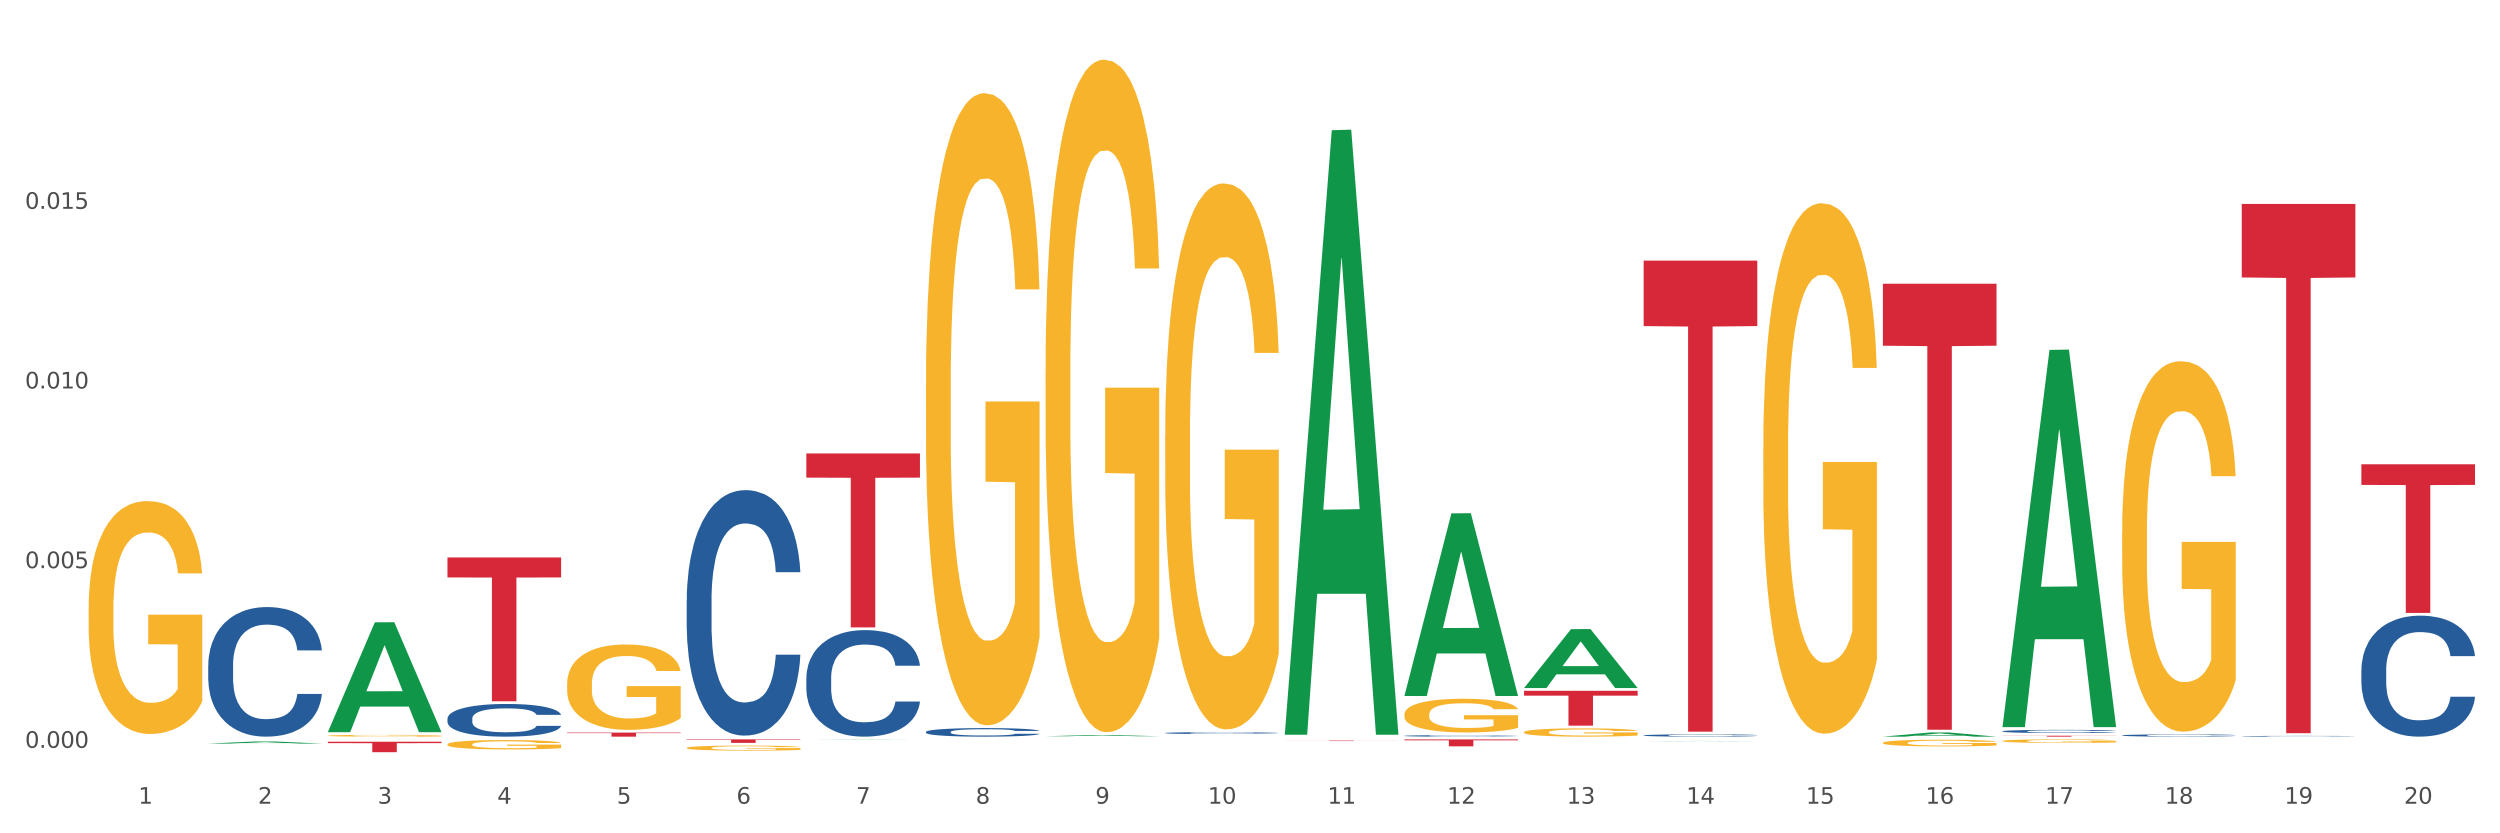 <?xml version="1.0" encoding="utf-8" standalone="no"?>
<!DOCTYPE svg PUBLIC "-//W3C//DTD SVG 1.1//EN"
  "http://www.w3.org/Graphics/SVG/1.1/DTD/svg11.dtd">
<svg xmlns:xlink="http://www.w3.org/1999/xlink" width="1080pt" height="360pt" viewBox="0 0 1080 360" xmlns="http://www.w3.org/2000/svg" version="1.1">
 <rect x="0" y="0" width="1080" height="360" fill="#333333" stroke="none"/>
 <defs>
  <style type="text/css">*{stroke-linejoin: round; stroke-linecap: butt}</style>
 </defs>
 <g id="figure_1">
  <g id="patch_1">
   <path d="M 0 360 
L 1080 360 
L 1080 0 
L 0 0 
z
" style="fill: #ffffff; stroke: #ffffff; stroke-linejoin: miter"/>
  </g>
  <g id="axes_1">
   <g id="matplotlib.axis_1">
    <g id="xtick_1">
     <g id="text_1">
      <!-- 1 -->
      <g style="fill: #4d4d4d" transform="translate(59.775 347.204) scale(0.096 -0.096)">
       <defs>
        <path id="DejaVuSans-31" d="M 794 531 
L 1825 531 
L 1825 4091 
L 703 3866 
L 703 4441 
L 1819 4666 
L 2450 4666 
L 2450 531 
L 3481 531 
L 3481 0 
L 794 0 
L 794 531 
z
" transform="scale(0.016)"/>
       </defs>
       <use xlink:href="#DejaVuSans-31"/>
      </g>
     </g>
    </g>
    <g id="xtick_2">
     <g id="text_2">
      <!-- 2 -->
      <g style="fill: #4d4d4d" transform="translate(111.45 347.204) scale(0.096 -0.096)">
       <defs>
        <path id="DejaVuSans-32" d="M 1228 531 
L 3431 531 
L 3431 0 
L 469 0 
L 469 531 
Q 828 903 1448 1529 
Q 2069 2156 2228 2338 
Q 2531 2678 2651 2914 
Q 2772 3150 2772 3378 
Q 2772 3750 2511 3984 
Q 2250 4219 1831 4219 
Q 1534 4219 1204 4116 
Q 875 4013 500 3803 
L 500 4441 
Q 881 4594 1212 4672 
Q 1544 4750 1819 4750 
Q 2544 4750 2975 4387 
Q 3406 4025 3406 3419 
Q 3406 3131 3298 2873 
Q 3191 2616 2906 2266 
Q 2828 2175 2409 1742 
Q 1991 1309 1228 531 
z
" transform="scale(0.016)"/>
       </defs>
       <use xlink:href="#DejaVuSans-32"/>
      </g>
     </g>
    </g>
    <g id="xtick_3">
     <g id="text_3">
      <!-- 3 -->
      <g style="fill: #4d4d4d" transform="translate(163.125 347.204) scale(0.096 -0.096)">
       <defs>
        <path id="DejaVuSans-33" d="M 2597 2516 
Q 3050 2419 3304 2112 
Q 3559 1806 3559 1356 
Q 3559 666 3084 287 
Q 2609 -91 1734 -91 
Q 1441 -91 1130 -33 
Q 819 25 488 141 
L 488 750 
Q 750 597 1062 519 
Q 1375 441 1716 441 
Q 2309 441 2620 675 
Q 2931 909 2931 1356 
Q 2931 1769 2642 2001 
Q 2353 2234 1838 2234 
L 1294 2234 
L 1294 2753 
L 1863 2753 
Q 2328 2753 2575 2939 
Q 2822 3125 2822 3475 
Q 2822 3834 2567 4026 
Q 2313 4219 1838 4219 
Q 1578 4219 1281 4162 
Q 984 4106 628 3988 
L 628 4550 
Q 988 4650 1302 4700 
Q 1616 4750 1894 4750 
Q 2613 4750 3031 4423 
Q 3450 4097 3450 3541 
Q 3450 3153 3228 2886 
Q 3006 2619 2597 2516 
z
" transform="scale(0.016)"/>
       </defs>
       <use xlink:href="#DejaVuSans-33"/>
      </g>
     </g>
    </g>
    <g id="xtick_4">
     <g id="text_4">
      <!-- 4 -->
      <g style="fill: #4d4d4d" transform="translate(214.8 347.204) scale(0.096 -0.096)">
       <defs>
        <path id="DejaVuSans-34" d="M 2419 4116 
L 825 1625 
L 2419 1625 
L 2419 4116 
z
M 2253 4666 
L 3047 4666 
L 3047 1625 
L 3713 1625 
L 3713 1100 
L 3047 1100 
L 3047 0 
L 2419 0 
L 2419 1100 
L 313 1100 
L 313 1709 
L 2253 4666 
z
" transform="scale(0.016)"/>
       </defs>
       <use xlink:href="#DejaVuSans-34"/>
      </g>
     </g>
    </g>
    <g id="xtick_5">
     <g id="text_5">
      <!-- 5 -->
      <g style="fill: #4d4d4d" transform="translate(266.475 347.204) scale(0.096 -0.096)">
       <defs>
        <path id="DejaVuSans-35" d="M 691 4666 
L 3169 4666 
L 3169 4134 
L 1269 4134 
L 1269 2991 
Q 1406 3038 1543 3061 
Q 1681 3084 1819 3084 
Q 2600 3084 3056 2656 
Q 3513 2228 3513 1497 
Q 3513 744 3044 326 
Q 2575 -91 1722 -91 
Q 1428 -91 1123 -41 
Q 819 9 494 109 
L 494 744 
Q 775 591 1075 516 
Q 1375 441 1709 441 
Q 2250 441 2565 725 
Q 2881 1009 2881 1497 
Q 2881 1984 2565 2268 
Q 2250 2553 1709 2553 
Q 1456 2553 1204 2497 
Q 953 2441 691 2322 
L 691 4666 
z
" transform="scale(0.016)"/>
       </defs>
       <use xlink:href="#DejaVuSans-35"/>
      </g>
     </g>
    </g>
    <g id="xtick_6">
     <g id="text_6">
      <!-- 6 -->
      <g style="fill: #4d4d4d" transform="translate(318.15 347.204) scale(0.096 -0.096)">
       <defs>
        <path id="DejaVuSans-36" d="M 2113 2584 
Q 1688 2584 1439 2293 
Q 1191 2003 1191 1497 
Q 1191 994 1439 701 
Q 1688 409 2113 409 
Q 2538 409 2786 701 
Q 3034 994 3034 1497 
Q 3034 2003 2786 2293 
Q 2538 2584 2113 2584 
z
M 3366 4563 
L 3366 3988 
Q 3128 4100 2886 4159 
Q 2644 4219 2406 4219 
Q 1781 4219 1451 3797 
Q 1122 3375 1075 2522 
Q 1259 2794 1537 2939 
Q 1816 3084 2150 3084 
Q 2853 3084 3261 2657 
Q 3669 2231 3669 1497 
Q 3669 778 3244 343 
Q 2819 -91 2113 -91 
Q 1303 -91 875 529 
Q 447 1150 447 2328 
Q 447 3434 972 4092 
Q 1497 4750 2381 4750 
Q 2619 4750 2861 4703 
Q 3103 4656 3366 4563 
z
" transform="scale(0.016)"/>
       </defs>
       <use xlink:href="#DejaVuSans-36"/>
      </g>
     </g>
    </g>
    <g id="xtick_7">
     <g id="text_7">
      <!-- 7 -->
      <g style="fill: #4d4d4d" transform="translate(369.825 347.204) scale(0.096 -0.096)">
       <defs>
        <path id="DejaVuSans-37" d="M 525 4666 
L 3525 4666 
L 3525 4397 
L 1831 0 
L 1172 0 
L 2766 4134 
L 525 4134 
L 525 4666 
z
" transform="scale(0.016)"/>
       </defs>
       <use xlink:href="#DejaVuSans-37"/>
      </g>
     </g>
    </g>
    <g id="xtick_8">
     <g id="text_8">
      <!-- 8 -->
      <g style="fill: #4d4d4d" transform="translate(421.5 347.204) scale(0.096 -0.096)">
       <defs>
        <path id="DejaVuSans-38" d="M 2034 2216 
Q 1584 2216 1326 1975 
Q 1069 1734 1069 1313 
Q 1069 891 1326 650 
Q 1584 409 2034 409 
Q 2484 409 2743 651 
Q 3003 894 3003 1313 
Q 3003 1734 2745 1975 
Q 2488 2216 2034 2216 
z
M 1403 2484 
Q 997 2584 770 2862 
Q 544 3141 544 3541 
Q 544 4100 942 4425 
Q 1341 4750 2034 4750 
Q 2731 4750 3128 4425 
Q 3525 4100 3525 3541 
Q 3525 3141 3298 2862 
Q 3072 2584 2669 2484 
Q 3125 2378 3379 2068 
Q 3634 1759 3634 1313 
Q 3634 634 3220 271 
Q 2806 -91 2034 -91 
Q 1263 -91 848 271 
Q 434 634 434 1313 
Q 434 1759 690 2068 
Q 947 2378 1403 2484 
z
M 1172 3481 
Q 1172 3119 1398 2916 
Q 1625 2713 2034 2713 
Q 2441 2713 2670 2916 
Q 2900 3119 2900 3481 
Q 2900 3844 2670 4047 
Q 2441 4250 2034 4250 
Q 1625 4250 1398 4047 
Q 1172 3844 1172 3481 
z
" transform="scale(0.016)"/>
       </defs>
       <use xlink:href="#DejaVuSans-38"/>
      </g>
     </g>
    </g>
    <g id="xtick_9">
     <g id="text_9">
      <!-- 9 -->
      <g style="fill: #4d4d4d" transform="translate(473.175 347.204) scale(0.096 -0.096)">
       <defs>
        <path id="DejaVuSans-39" d="M 703 97 
L 703 672 
Q 941 559 1184 500 
Q 1428 441 1663 441 
Q 2288 441 2617 861 
Q 2947 1281 2994 2138 
Q 2813 1869 2534 1725 
Q 2256 1581 1919 1581 
Q 1219 1581 811 2004 
Q 403 2428 403 3163 
Q 403 3881 828 4315 
Q 1253 4750 1959 4750 
Q 2769 4750 3195 4129 
Q 3622 3509 3622 2328 
Q 3622 1225 3098 567 
Q 2575 -91 1691 -91 
Q 1453 -91 1209 -44 
Q 966 3 703 97 
z
M 1959 2075 
Q 2384 2075 2632 2365 
Q 2881 2656 2881 3163 
Q 2881 3666 2632 3958 
Q 2384 4250 1959 4250 
Q 1534 4250 1286 3958 
Q 1038 3666 1038 3163 
Q 1038 2656 1286 2365 
Q 1534 2075 1959 2075 
z
" transform="scale(0.016)"/>
       </defs>
       <use xlink:href="#DejaVuSans-39"/>
      </g>
     </g>
    </g>
    <g id="xtick_10">
     <g id="text_10">
      <!-- 10 -->
      <g style="fill: #4d4d4d" transform="translate(521.796 347.204) scale(0.096 -0.096)">
       <defs>
        <path id="DejaVuSans-30" d="M 2034 4250 
Q 1547 4250 1301 3770 
Q 1056 3291 1056 2328 
Q 1056 1369 1301 889 
Q 1547 409 2034 409 
Q 2525 409 2770 889 
Q 3016 1369 3016 2328 
Q 3016 3291 2770 3770 
Q 2525 4250 2034 4250 
z
M 2034 4750 
Q 2819 4750 3233 4129 
Q 3647 3509 3647 2328 
Q 3647 1150 3233 529 
Q 2819 -91 2034 -91 
Q 1250 -91 836 529 
Q 422 1150 422 2328 
Q 422 3509 836 4129 
Q 1250 4750 2034 4750 
z
" transform="scale(0.016)"/>
       </defs>
       <use xlink:href="#DejaVuSans-31"/>
       <use xlink:href="#DejaVuSans-30" transform="translate(63.623 0)"/>
      </g>
     </g>
    </g>
    <g id="xtick_11">
     <g id="text_11">
      <!-- 11 -->
      <g style="fill: #4d4d4d" transform="translate(573.471 347.204) scale(0.096 -0.096)">
       <use xlink:href="#DejaVuSans-31"/>
       <use xlink:href="#DejaVuSans-31" transform="translate(63.623 0)"/>
      </g>
     </g>
    </g>
    <g id="xtick_12">
     <g id="text_12">
      <!-- 12 -->
      <g style="fill: #4d4d4d" transform="translate(625.146 347.204) scale(0.096 -0.096)">
       <use xlink:href="#DejaVuSans-31"/>
       <use xlink:href="#DejaVuSans-32" transform="translate(63.623 0)"/>
      </g>
     </g>
    </g>
    <g id="xtick_13">
     <g id="text_13">
      <!-- 13 -->
      <g style="fill: #4d4d4d" transform="translate(676.821 347.204) scale(0.096 -0.096)">
       <use xlink:href="#DejaVuSans-31"/>
       <use xlink:href="#DejaVuSans-33" transform="translate(63.623 0)"/>
      </g>
     </g>
    </g>
    <g id="xtick_14">
     <g id="text_14">
      <!-- 14 -->
      <g style="fill: #4d4d4d" transform="translate(728.496 347.204) scale(0.096 -0.096)">
       <use xlink:href="#DejaVuSans-31"/>
       <use xlink:href="#DejaVuSans-34" transform="translate(63.623 0)"/>
      </g>
     </g>
    </g>
    <g id="xtick_15">
     <g id="text_15">
      <!-- 15 -->
      <g style="fill: #4d4d4d" transform="translate(780.171 347.204) scale(0.096 -0.096)">
       <use xlink:href="#DejaVuSans-31"/>
       <use xlink:href="#DejaVuSans-35" transform="translate(63.623 0)"/>
      </g>
     </g>
    </g>
    <g id="xtick_16">
     <g id="text_16">
      <!-- 16 -->
      <g style="fill: #4d4d4d" transform="translate(831.846 347.204) scale(0.096 -0.096)">
       <use xlink:href="#DejaVuSans-31"/>
       <use xlink:href="#DejaVuSans-36" transform="translate(63.623 0)"/>
      </g>
     </g>
    </g>
    <g id="xtick_17">
     <g id="text_17">
      <!-- 17 -->
      <g style="fill: #4d4d4d" transform="translate(883.521 347.204) scale(0.096 -0.096)">
       <use xlink:href="#DejaVuSans-31"/>
       <use xlink:href="#DejaVuSans-37" transform="translate(63.623 0)"/>
      </g>
     </g>
    </g>
    <g id="xtick_18">
     <g id="text_18">
      <!-- 18 -->
      <g style="fill: #4d4d4d" transform="translate(935.196 347.204) scale(0.096 -0.096)">
       <use xlink:href="#DejaVuSans-31"/>
       <use xlink:href="#DejaVuSans-38" transform="translate(63.623 0)"/>
      </g>
     </g>
    </g>
    <g id="xtick_19">
     <g id="text_19">
      <!-- 19 -->
      <g style="fill: #4d4d4d" transform="translate(986.871 347.204) scale(0.096 -0.096)">
       <use xlink:href="#DejaVuSans-31"/>
       <use xlink:href="#DejaVuSans-39" transform="translate(63.623 0)"/>
      </g>
     </g>
    </g>
    <g id="xtick_20">
     <g id="text_20">
      <!-- 20 -->
      <g style="fill: #4d4d4d" transform="translate(1038.546 347.204) scale(0.096 -0.096)">
       <use xlink:href="#DejaVuSans-32"/>
       <use xlink:href="#DejaVuSans-30" transform="translate(63.623 0)"/>
      </g>
     </g>
    </g>
    <g id="xtick_21"/>
    <g id="xtick_22"/>
    <g id="xtick_23"/>
    <g id="xtick_24"/>
    <g id="xtick_25"/>
    <g id="xtick_26"/>
    <g id="xtick_27"/>
    <g id="xtick_28"/>
    <g id="xtick_29"/>
    <g id="xtick_30"/>
    <g id="xtick_31"/>
    <g id="xtick_32"/>
    <g id="xtick_33"/>
    <g id="xtick_34"/>
    <g id="xtick_35"/>
    <g id="xtick_36"/>
    <g id="xtick_37"/>
    <g id="xtick_38"/>
    <g id="xtick_39"/>
   </g>
   <g id="matplotlib.axis_2">
    <g id="ytick_1">
     <g id="text_21">
      <!-- 0.000 -->
      <g style="fill: #4d4d4d" transform="translate(10.8 323.056) scale(0.096 -0.096)">
       <defs>
        <path id="DejaVuSans-2e" d="M 684 794 
L 1344 794 
L 1344 0 
L 684 0 
L 684 794 
z
" transform="scale(0.016)"/>
       </defs>
       <use xlink:href="#DejaVuSans-30"/>
       <use xlink:href="#DejaVuSans-2e" transform="translate(63.623 0)"/>
       <use xlink:href="#DejaVuSans-30" transform="translate(95.41 0)"/>
       <use xlink:href="#DejaVuSans-30" transform="translate(159.033 0)"/>
       <use xlink:href="#DejaVuSans-30" transform="translate(222.656 0)"/>
      </g>
     </g>
    </g>
    <g id="ytick_2">
     <g id="text_22">
      <!-- 0.005 -->
      <g style="fill: #4d4d4d" transform="translate(10.8 245.441) scale(0.096 -0.096)">
       <use xlink:href="#DejaVuSans-30"/>
       <use xlink:href="#DejaVuSans-2e" transform="translate(63.623 0)"/>
       <use xlink:href="#DejaVuSans-30" transform="translate(95.41 0)"/>
       <use xlink:href="#DejaVuSans-30" transform="translate(159.033 0)"/>
       <use xlink:href="#DejaVuSans-35" transform="translate(222.656 0)"/>
      </g>
     </g>
    </g>
    <g id="ytick_3">
     <g id="text_23">
      <!-- 0.010 -->
      <g style="fill: #4d4d4d" transform="translate(10.8 167.827) scale(0.096 -0.096)">
       <use xlink:href="#DejaVuSans-30"/>
       <use xlink:href="#DejaVuSans-2e" transform="translate(63.623 0)"/>
       <use xlink:href="#DejaVuSans-30" transform="translate(95.41 0)"/>
       <use xlink:href="#DejaVuSans-31" transform="translate(159.033 0)"/>
       <use xlink:href="#DejaVuSans-30" transform="translate(222.656 0)"/>
      </g>
     </g>
    </g>
    <g id="ytick_4">
     <g id="text_24">
      <!-- 0.015 -->
      <g style="fill: #4d4d4d" transform="translate(10.8 90.213) scale(0.096 -0.096)">
       <use xlink:href="#DejaVuSans-30"/>
       <use xlink:href="#DejaVuSans-2e" transform="translate(63.623 0)"/>
       <use xlink:href="#DejaVuSans-30" transform="translate(95.41 0)"/>
       <use xlink:href="#DejaVuSans-31" transform="translate(159.033 0)"/>
       <use xlink:href="#DejaVuSans-35" transform="translate(222.656 0)"/>
      </g>
     </g>
    </g>
    <g id="ytick_5"/>
    <g id="ytick_6"/>
    <g id="ytick_7"/>
    <g id="ytick_8"/>
   </g>
   <g id="PolyCollection_1">
    <path d="M 89.958 321.222 
L 90.009 321.221 
L 110.252 320.317 
L 118.654 320.316 
L 139.049 321.224 
L 129.332 321.224 
L 124.929 321.012 
L 104.027 321.012 
L 103.876 321.016 
L 99.624 321.224 
L 89.958 321.224 
L 89.958 321.222 
L 106.659 320.886 
L 122.298 320.885 
L 114.554 320.51 
L 114.453 320.508 
L 114.352 320.51 
L 106.609 320.885 
L 106.659 320.886 
L 89.958 321.222 
z
" clip-path="url(#p4c185df15d)" style="fill: #109648"/>
    <path d="M 400.008 166.437 
L 400.066 166.187 
L 400.066 157.207 
L 400.182 149.474 
L 400.762 130.766 
L 401.631 115.3 
L 402.269 107.068 
L 402.906 100.333 
L 403.66 93.598 
L 404.587 86.613 
L 406.268 76.386 
L 407.311 71.148 
L 408.586 65.66 
L 410.905 57.677 
L 412.585 53.187 
L 414.324 49.446 
L 417.164 44.956 
L 419.019 42.96 
L 420.989 41.463 
L 423.366 40.466 
L 425.162 40.216 
L 429.104 40.964 
L 432.465 43.21 
L 434.088 44.956 
L 436.175 47.949 
L 437.276 49.945 
L 439.073 53.936 
L 440.927 59.174 
L 442.202 63.664 
L 444.115 72.145 
L 445.564 80.627 
L 446.897 91.103 
L 447.593 98.337 
L 448.114 105.072 
L 448.578 112.805 
L 449.042 125.028 
L 438.609 125.028 
L 438.203 116.298 
L 437.566 108.066 
L 436.638 100.084 
L 435.827 95.095 
L 434.436 88.858 
L 433.161 84.867 
L 431.828 81.874 
L 430.205 79.379 
L 428.93 78.132 
L 427.133 77.134 
L 423.598 77.384 
L 421.221 79.379 
L 419.598 81.874 
L 418.555 84.119 
L 417.628 86.613 
L 416.585 90.106 
L 415.367 95.344 
L 414.498 100.084 
L 413.629 106.07 
L 412.933 112.057 
L 412.296 119.042 
L 411.774 126.525 
L 411.368 134.258 
L 411.02 143.737 
L 410.731 159.452 
L 410.731 193.626 
L 410.847 201.359 
L 411.136 211.587 
L 411.484 219.319 
L 412.064 228.549 
L 412.585 234.785 
L 413.571 243.765 
L 414.672 251.249 
L 415.541 255.988 
L 416.411 259.979 
L 417.918 265.467 
L 419.598 269.957 
L 421.047 272.701 
L 423.018 275.196 
L 424.351 276.193 
L 425.51 276.692 
L 428.35 276.692 
L 430.379 275.944 
L 432.639 274.198 
L 434.378 271.953 
L 435.827 269.209 
L 437.45 264.719 
L 438.493 260.478 
L 438.493 208.344 
L 425.742 208.094 
L 425.742 173.421 
L 449.1 173.421 
L 449.1 275.196 
L 448.114 280.434 
L 447.013 285.174 
L 445.854 289.414 
L 444.115 294.653 
L 442.029 299.642 
L 440.174 303.134 
L 438.203 306.127 
L 435.885 308.871 
L 432.871 311.366 
L 431.016 312.363 
L 428.698 313.112 
L 425.974 313.361 
L 423.598 312.862 
L 421.279 311.615 
L 418.845 309.37 
L 416.469 306.127 
L 414.672 302.884 
L 412.875 298.893 
L 410.963 293.655 
L 409.456 288.666 
L 408.296 284.176 
L 407.021 278.439 
L 405.63 270.955 
L 404.587 264.22 
L 403.66 257.235 
L 402.674 248.255 
L 401.979 240.522 
L 401.283 230.794 
L 400.878 223.56 
L 400.414 212.335 
L 400.066 196.62 
L 400.008 166.437 
z
" clip-path="url(#p4c185df15d)" style="fill: #f7b32b"/>
    <path d="M 296.658 323.104 
L 296.716 323.102 
L 296.716 323.03 
L 296.832 322.969 
L 297.412 322.819 
L 298.281 322.696 
L 298.919 322.63 
L 299.556 322.577 
L 300.31 322.523 
L 301.237 322.467 
L 302.918 322.386 
L 303.961 322.344 
L 305.236 322.3 
L 307.554 322.236 
L 309.235 322.2 
L 310.974 322.171 
L 313.814 322.135 
L 315.669 322.119 
L 317.639 322.107 
L 320.016 322.099 
L 321.812 322.097 
L 325.754 322.103 
L 329.115 322.121 
L 330.738 322.135 
L 332.825 322.159 
L 333.926 322.175 
L 335.723 322.206 
L 337.577 322.248 
L 338.852 322.284 
L 340.765 322.352 
L 342.214 322.419 
L 343.547 322.503 
L 344.243 322.561 
L 344.764 322.614 
L 345.228 322.676 
L 345.692 322.774 
L 335.259 322.774 
L 334.853 322.704 
L 334.216 322.638 
L 333.288 322.575 
L 332.477 322.535 
L 331.086 322.485 
L 329.811 322.453 
L 328.478 322.429 
L 326.855 322.409 
L 325.58 322.399 
L 323.783 322.391 
L 320.248 322.393 
L 317.871 322.409 
L 316.248 322.429 
L 315.205 322.447 
L 314.278 322.467 
L 313.234 322.495 
L 312.017 322.537 
L 311.148 322.575 
L 310.279 322.622 
L 309.583 322.67 
L 308.945 322.726 
L 308.424 322.785 
L 308.018 322.847 
L 307.67 322.923 
L 307.381 323.048 
L 307.381 323.321 
L 307.497 323.382 
L 307.786 323.464 
L 308.134 323.526 
L 308.714 323.599 
L 309.235 323.649 
L 310.221 323.721 
L 311.322 323.78 
L 312.191 323.818 
L 313.061 323.85 
L 314.568 323.894 
L 316.248 323.93 
L 317.697 323.952 
L 319.668 323.972 
L 321.001 323.979 
L 322.16 323.983 
L 325 323.983 
L 327.029 323.977 
L 329.289 323.964 
L 331.028 323.946 
L 332.477 323.924 
L 334.1 323.888 
L 335.143 323.854 
L 335.143 323.438 
L 322.392 323.436 
L 322.392 323.16 
L 345.749 323.16 
L 345.749 323.972 
L 344.764 324.013 
L 343.663 324.051 
L 342.504 324.085 
L 340.765 324.127 
L 338.678 324.167 
L 336.824 324.194 
L 334.853 324.218 
L 332.535 324.24 
L 329.521 324.26 
L 327.666 324.268 
L 325.348 324.274 
L 322.624 324.276 
L 320.248 324.272 
L 317.929 324.262 
L 315.495 324.244 
L 313.119 324.218 
L 311.322 324.192 
L 309.525 324.161 
L 307.612 324.119 
L 306.106 324.079 
L 304.946 324.043 
L 303.671 323.997 
L 302.28 323.938 
L 301.237 323.884 
L 300.31 323.828 
L 299.324 323.757 
L 298.629 323.695 
L 297.933 323.617 
L 297.528 323.56 
L 297.064 323.47 
L 296.716 323.345 
L 296.658 323.104 
z
" clip-path="url(#p4c185df15d)" style="fill: #f7b32b"/>
    <path d="M 244.983 295.465 
L 245.041 295.431 
L 245.041 294.218 
L 245.157 293.174 
L 245.737 290.648 
L 246.606 288.56 
L 247.244 287.448 
L 247.881 286.538 
L 248.635 285.629 
L 249.562 284.686 
L 251.243 283.305 
L 252.286 282.597 
L 253.561 281.856 
L 255.879 280.779 
L 257.56 280.172 
L 259.299 279.667 
L 262.139 279.061 
L 263.994 278.791 
L 265.964 278.589 
L 268.341 278.454 
L 270.137 278.421 
L 274.079 278.522 
L 277.44 278.825 
L 279.063 279.061 
L 281.15 279.465 
L 282.251 279.734 
L 284.048 280.273 
L 285.902 280.981 
L 287.177 281.587 
L 289.09 282.732 
L 290.539 283.877 
L 291.872 285.292 
L 292.568 286.269 
L 293.089 287.178 
L 293.553 288.223 
L 294.016 289.873 
L 283.584 289.873 
L 283.178 288.694 
L 282.541 287.583 
L 281.613 286.505 
L 280.802 285.831 
L 279.411 284.989 
L 278.136 284.45 
L 276.803 284.046 
L 275.18 283.709 
L 273.905 283.541 
L 272.108 283.406 
L 268.572 283.44 
L 266.196 283.709 
L 264.573 284.046 
L 263.53 284.349 
L 262.603 284.686 
L 261.559 285.157 
L 260.342 285.865 
L 259.473 286.505 
L 258.604 287.313 
L 257.908 288.122 
L 257.27 289.065 
L 256.749 290.075 
L 256.343 291.119 
L 255.995 292.399 
L 255.706 294.522 
L 255.706 299.136 
L 255.821 300.18 
L 256.111 301.561 
L 256.459 302.606 
L 257.039 303.852 
L 257.56 304.694 
L 258.546 305.907 
L 259.647 306.917 
L 260.516 307.557 
L 261.386 308.096 
L 262.892 308.837 
L 264.573 309.443 
L 266.022 309.814 
L 267.993 310.151 
L 269.326 310.286 
L 270.485 310.353 
L 273.325 310.353 
L 275.354 310.252 
L 277.614 310.016 
L 279.353 309.713 
L 280.802 309.342 
L 282.425 308.736 
L 283.468 308.163 
L 283.468 301.124 
L 270.717 301.09 
L 270.717 296.408 
L 294.074 296.408 
L 294.074 310.151 
L 293.089 310.858 
L 291.988 311.498 
L 290.829 312.071 
L 289.09 312.778 
L 287.003 313.452 
L 285.149 313.923 
L 283.178 314.328 
L 280.86 314.698 
L 277.846 315.035 
L 275.991 315.17 
L 273.673 315.271 
L 270.949 315.304 
L 268.572 315.237 
L 266.254 315.069 
L 263.82 314.766 
L 261.444 314.328 
L 259.647 313.89 
L 257.85 313.351 
L 255.937 312.643 
L 254.43 311.97 
L 253.271 311.363 
L 251.996 310.589 
L 250.605 309.578 
L 249.562 308.669 
L 248.635 307.726 
L 247.649 306.513 
L 246.954 305.469 
L 246.258 304.155 
L 245.853 303.178 
L 245.389 301.663 
L 245.041 299.54 
L 244.983 295.465 
z
" clip-path="url(#p4c185df15d)" style="fill: #f7b32b"/>
    <path d="M 193.308 321.576 
L 193.366 321.572 
L 193.366 321.439 
L 193.482 321.324 
L 194.062 321.047 
L 194.931 320.818 
L 195.569 320.696 
L 196.206 320.596 
L 196.96 320.496 
L 197.887 320.393 
L 199.568 320.241 
L 200.611 320.164 
L 201.886 320.082 
L 204.204 319.964 
L 205.885 319.898 
L 207.624 319.842 
L 210.464 319.776 
L 212.319 319.746 
L 214.289 319.724 
L 216.666 319.709 
L 218.462 319.705 
L 222.404 319.716 
L 225.765 319.75 
L 227.388 319.776 
L 229.475 319.82 
L 230.576 319.849 
L 232.372 319.909 
L 234.227 319.986 
L 235.502 320.053 
L 237.415 320.178 
L 238.864 320.304 
L 240.197 320.459 
L 240.892 320.567 
L 241.414 320.666 
L 241.878 320.781 
L 242.341 320.962 
L 231.909 320.962 
L 231.503 320.833 
L 230.866 320.711 
L 229.938 320.592 
L 229.127 320.519 
L 227.736 320.426 
L 226.461 320.367 
L 225.128 320.323 
L 223.505 320.286 
L 222.23 320.267 
L 220.433 320.252 
L 216.897 320.256 
L 214.521 320.286 
L 212.898 320.323 
L 211.855 320.356 
L 210.928 320.393 
L 209.884 320.445 
L 208.667 320.522 
L 207.798 320.592 
L 206.928 320.681 
L 206.233 320.77 
L 205.595 320.873 
L 205.074 320.984 
L 204.668 321.099 
L 204.32 321.239 
L 204.031 321.472 
L 204.031 321.979 
L 204.146 322.093 
L 204.436 322.245 
L 204.784 322.359 
L 205.364 322.496 
L 205.885 322.588 
L 206.871 322.721 
L 207.972 322.832 
L 208.841 322.903 
L 209.711 322.962 
L 211.217 323.043 
L 212.898 323.11 
L 214.347 323.15 
L 216.318 323.187 
L 217.651 323.202 
L 218.81 323.209 
L 221.65 323.209 
L 223.679 323.198 
L 225.939 323.172 
L 227.678 323.139 
L 229.127 323.098 
L 230.75 323.032 
L 231.793 322.969 
L 231.793 322.197 
L 219.042 322.193 
L 219.042 321.679 
L 242.399 321.679 
L 242.399 323.187 
L 241.414 323.265 
L 240.313 323.335 
L 239.154 323.398 
L 237.415 323.475 
L 235.328 323.549 
L 233.474 323.601 
L 231.503 323.646 
L 229.185 323.686 
L 226.171 323.723 
L 224.316 323.738 
L 221.998 323.749 
L 219.274 323.753 
L 216.897 323.745 
L 214.579 323.727 
L 212.145 323.694 
L 209.768 323.646 
L 207.972 323.597 
L 206.175 323.538 
L 204.262 323.461 
L 202.755 323.387 
L 201.596 323.32 
L 200.321 323.235 
L 198.93 323.124 
L 197.887 323.025 
L 196.96 322.921 
L 195.974 322.788 
L 195.279 322.673 
L 194.583 322.529 
L 194.177 322.422 
L 193.714 322.256 
L 193.366 322.023 
L 193.308 321.576 
z
" clip-path="url(#p4c185df15d)" style="fill: #f7b32b"/>
    <path d="M 141.633 317.828 
L 141.691 317.827 
L 141.691 317.802 
L 141.807 317.781 
L 142.387 317.729 
L 143.256 317.687 
L 143.893 317.664 
L 144.531 317.645 
L 145.284 317.627 
L 146.212 317.607 
L 147.893 317.579 
L 148.936 317.565 
L 150.211 317.549 
L 152.529 317.527 
L 154.21 317.515 
L 155.949 317.505 
L 158.789 317.492 
L 160.644 317.487 
L 162.614 317.482 
L 164.991 317.48 
L 166.787 317.479 
L 170.729 317.481 
L 174.09 317.487 
L 175.713 317.492 
L 177.8 317.5 
L 178.901 317.506 
L 180.697 317.517 
L 182.552 317.531 
L 183.827 317.544 
L 185.74 317.567 
L 187.189 317.591 
L 188.522 317.62 
L 189.217 317.64 
L 189.739 317.658 
L 190.203 317.68 
L 190.666 317.713 
L 180.234 317.713 
L 179.828 317.689 
L 179.191 317.667 
L 178.263 317.645 
L 177.452 317.631 
L 176.061 317.613 
L 174.786 317.602 
L 173.453 317.594 
L 171.83 317.587 
L 170.555 317.584 
L 168.758 317.581 
L 165.222 317.582 
L 162.846 317.587 
L 161.223 317.594 
L 160.18 317.6 
L 159.253 317.607 
L 158.209 317.617 
L 156.992 317.631 
L 156.123 317.645 
L 155.253 317.661 
L 154.558 317.678 
L 153.92 317.697 
L 153.399 317.718 
L 152.993 317.739 
L 152.645 317.765 
L 152.355 317.809 
L 152.355 317.903 
L 152.471 317.924 
L 152.761 317.953 
L 153.109 317.974 
L 153.689 318 
L 154.21 318.017 
L 155.195 318.042 
L 156.297 318.062 
L 157.166 318.075 
L 158.035 318.086 
L 159.542 318.102 
L 161.223 318.114 
L 162.672 318.122 
L 164.643 318.128 
L 165.976 318.131 
L 167.135 318.133 
L 169.975 318.133 
L 172.004 318.131 
L 174.264 318.126 
L 176.003 318.12 
L 177.452 318.112 
L 179.075 318.1 
L 180.118 318.088 
L 180.118 317.944 
L 167.367 317.943 
L 167.367 317.847 
L 190.724 317.847 
L 190.724 318.128 
L 189.739 318.143 
L 188.638 318.156 
L 187.479 318.168 
L 185.74 318.182 
L 183.653 318.196 
L 181.799 318.206 
L 179.828 318.214 
L 177.51 318.222 
L 174.496 318.228 
L 172.641 318.231 
L 170.323 318.233 
L 167.599 318.234 
L 165.222 318.233 
L 162.904 318.229 
L 160.47 318.223 
L 158.093 318.214 
L 156.297 318.205 
L 154.5 318.194 
L 152.587 318.18 
L 151.08 318.166 
L 149.921 318.153 
L 148.646 318.137 
L 147.255 318.117 
L 146.212 318.098 
L 145.284 318.079 
L 144.299 318.054 
L 143.604 318.033 
L 142.908 318.006 
L 142.502 317.986 
L 142.039 317.955 
L 141.691 317.911 
L 141.633 317.828 
z
" clip-path="url(#p4c185df15d)" style="fill: #f7b32b"/>
    <path d="M 38.283 262.961 
L 38.341 262.869 
L 38.341 259.561 
L 38.457 256.713 
L 39.036 249.822 
L 39.906 244.125 
L 40.543 241.093 
L 41.181 238.612 
L 41.934 236.131 
L 42.862 233.558 
L 44.543 229.791 
L 45.586 227.861 
L 46.861 225.84 
L 49.179 222.9 
L 50.86 221.246 
L 52.599 219.867 
L 55.439 218.214 
L 57.294 217.478 
L 59.264 216.927 
L 61.64 216.56 
L 63.437 216.468 
L 67.378 216.743 
L 70.74 217.57 
L 72.363 218.214 
L 74.449 219.316 
L 75.551 220.051 
L 77.347 221.521 
L 79.202 223.451 
L 80.477 225.105 
L 82.39 228.229 
L 83.839 231.353 
L 85.172 235.212 
L 85.867 237.877 
L 86.389 240.358 
L 86.853 243.206 
L 87.316 247.708 
L 76.884 247.708 
L 76.478 244.492 
L 75.84 241.46 
L 74.913 238.52 
L 74.102 236.682 
L 72.711 234.385 
L 71.436 232.915 
L 70.102 231.812 
L 68.48 230.894 
L 67.205 230.434 
L 65.408 230.067 
L 61.872 230.158 
L 59.496 230.894 
L 57.873 231.812 
L 56.83 232.639 
L 55.903 233.558 
L 54.859 234.845 
L 53.642 236.774 
L 52.773 238.52 
L 51.903 240.725 
L 51.208 242.93 
L 50.57 245.503 
L 50.049 248.26 
L 49.643 251.108 
L 49.295 254.6 
L 49.005 260.388 
L 49.005 272.976 
L 49.121 275.825 
L 49.411 279.592 
L 49.759 282.44 
L 50.338 285.84 
L 50.86 288.137 
L 51.845 291.445 
L 52.947 294.202 
L 53.816 295.947 
L 54.685 297.417 
L 56.192 299.439 
L 57.873 301.093 
L 59.322 302.104 
L 61.293 303.022 
L 62.626 303.39 
L 63.785 303.574 
L 66.625 303.574 
L 68.654 303.298 
L 70.914 302.655 
L 72.653 301.828 
L 74.102 300.817 
L 75.725 299.163 
L 76.768 297.601 
L 76.768 278.398 
L 64.017 278.306 
L 64.017 265.534 
L 87.374 265.534 
L 87.374 303.022 
L 86.389 304.952 
L 85.288 306.698 
L 84.129 308.26 
L 82.39 310.189 
L 80.303 312.027 
L 78.449 313.313 
L 76.478 314.416 
L 74.16 315.427 
L 71.146 316.346 
L 69.291 316.713 
L 66.973 316.989 
L 64.249 317.081 
L 61.872 316.897 
L 59.554 316.437 
L 57.12 315.61 
L 54.743 314.416 
L 52.947 313.222 
L 51.15 311.751 
L 49.237 309.822 
L 47.73 307.984 
L 46.571 306.33 
L 45.296 304.217 
L 43.905 301.46 
L 42.862 298.979 
L 41.934 296.407 
L 40.949 293.099 
L 40.254 290.251 
L 39.558 286.667 
L 39.152 284.002 
L 38.689 279.868 
L 38.341 274.079 
L 38.283 262.961 
z
" clip-path="url(#p4c185df15d)" style="fill: #f7b32b"/>
    <path d="M 89.958 287.406 
L 90.016 287.354 
L 90.016 285.923 
L 90.19 283.98 
L 90.828 280.401 
L 91.641 277.692 
L 93.033 274.522 
L 93.788 273.193 
L 94.774 271.71 
L 96.805 269.307 
L 99.126 267.262 
L 100.751 266.137 
L 101.97 265.422 
L 104.697 264.144 
L 106.264 263.581 
L 107.889 263.121 
L 109.281 262.814 
L 111.602 262.456 
L 113.459 262.303 
L 115.606 262.252 
L 117.405 262.303 
L 119.784 262.508 
L 123.266 263.121 
L 124.6 263.479 
L 126.399 264.092 
L 128.256 264.91 
L 129.765 265.728 
L 131.506 266.904 
L 133.305 268.438 
L 135.045 270.381 
L 136.264 272.17 
L 137.25 274.062 
L 138.121 276.363 
L 138.759 278.868 
L 139.049 280.964 
L 128.43 280.964 
L 128.14 279.072 
L 127.56 277.027 
L 126.98 275.647 
L 126.341 274.522 
L 125.355 273.244 
L 124.484 272.426 
L 123.034 271.455 
L 121.699 270.841 
L 120.597 270.483 
L 119.262 270.176 
L 116.419 269.87 
L 114.388 269.87 
L 113.111 269.972 
L 111.544 270.228 
L 110.21 270.585 
L 108.643 271.199 
L 107.424 271.864 
L 106.206 272.733 
L 105.509 273.346 
L 104.465 274.471 
L 103.769 275.391 
L 102.84 276.976 
L 102.318 278.101 
L 101.389 281.015 
L 100.983 283.162 
L 100.809 284.645 
L 100.693 286.281 
L 100.693 294.256 
L 101.041 297.835 
L 101.331 299.369 
L 101.796 301.107 
L 102.666 303.357 
L 103.943 305.555 
L 105.277 307.14 
L 106.38 308.111 
L 107.424 308.827 
L 108.469 309.389 
L 109.745 309.901 
L 110.79 310.207 
L 112.357 310.514 
L 114.214 310.667 
L 115.664 310.667 
L 118.624 310.412 
L 119.958 310.156 
L 121.235 309.798 
L 122.628 309.236 
L 123.73 308.622 
L 124.368 308.162 
L 125.413 307.191 
L 126.225 306.168 
L 126.922 304.993 
L 127.386 303.97 
L 127.908 302.436 
L 128.314 300.698 
L 128.43 299.778 
L 139.049 299.778 
L 138.817 301.618 
L 138.411 303.408 
L 137.599 305.811 
L 136.96 307.191 
L 135.974 308.878 
L 134.929 310.31 
L 133.479 311.894 
L 132.144 313.07 
L 130.751 314.093 
L 129.243 315.013 
L 126.515 316.291 
L 125.529 316.649 
L 123.44 317.263 
L 121.815 317.62 
L 119.436 317.978 
L 116.999 318.183 
L 114.446 318.234 
L 112.183 318.132 
L 109.687 317.825 
L 108.121 317.518 
L 106.38 317.058 
L 104.349 316.342 
L 102.434 315.473 
L 100.635 314.451 
L 98.952 313.275 
L 97.386 311.946 
L 95.355 309.747 
L 93.846 307.6 
L 92.743 305.606 
L 91.989 303.919 
L 91.235 301.772 
L 90.828 300.289 
L 90.19 296.71 
L 89.958 293.387 
L 89.958 287.406 
z
" clip-path="url(#p4c185df15d)" style="fill: #255c99"/>
    <path d="M 503.358 188.227 
L 503.416 188.011 
L 503.416 180.255 
L 503.532 173.576 
L 504.112 157.418 
L 504.981 144.061 
L 505.619 136.951 
L 506.256 131.134 
L 507.01 125.317 
L 507.937 119.284 
L 509.618 110.451 
L 510.661 105.927 
L 511.936 101.187 
L 514.255 94.293 
L 515.935 90.415 
L 517.674 87.183 
L 520.514 83.305 
L 522.369 81.582 
L 524.34 80.289 
L 526.716 79.427 
L 528.513 79.212 
L 532.454 79.858 
L 535.815 81.797 
L 537.438 83.305 
L 539.525 85.89 
L 540.626 87.614 
L 542.423 91.061 
L 544.277 95.586 
L 545.553 99.464 
L 547.465 106.789 
L 548.914 114.114 
L 550.247 123.162 
L 550.943 129.41 
L 551.464 135.227 
L 551.928 141.906 
L 552.392 152.463 
L 541.959 152.463 
L 541.553 144.922 
L 540.916 137.813 
L 539.988 130.918 
L 539.177 126.61 
L 537.786 121.223 
L 536.511 117.776 
L 535.178 115.191 
L 533.555 113.037 
L 532.28 111.959 
L 530.483 111.098 
L 526.948 111.313 
L 524.571 113.037 
L 522.948 115.191 
L 521.905 117.13 
L 520.978 119.284 
L 519.935 122.301 
L 518.717 126.825 
L 517.848 130.918 
L 516.979 136.089 
L 516.283 141.26 
L 515.646 147.292 
L 515.124 153.756 
L 514.718 160.434 
L 514.371 168.621 
L 514.081 182.194 
L 514.081 211.71 
L 514.197 218.389 
L 514.486 227.222 
L 514.834 233.901 
L 515.414 241.872 
L 515.935 247.258 
L 516.921 255.014 
L 518.022 261.478 
L 518.891 265.571 
L 519.761 269.018 
L 521.268 273.758 
L 522.948 277.636 
L 524.397 280.006 
L 526.368 282.16 
L 527.701 283.022 
L 528.86 283.453 
L 531.7 283.453 
L 533.729 282.807 
L 535.989 281.299 
L 537.728 279.36 
L 539.177 276.99 
L 540.8 273.112 
L 541.843 269.449 
L 541.843 224.421 
L 529.092 224.206 
L 529.092 194.259 
L 552.45 194.259 
L 552.45 282.16 
L 551.464 286.685 
L 550.363 290.778 
L 549.204 294.441 
L 547.465 298.965 
L 545.379 303.274 
L 543.524 306.29 
L 541.553 308.876 
L 539.235 311.245 
L 536.221 313.4 
L 534.366 314.262 
L 532.048 314.908 
L 529.324 315.123 
L 526.948 314.693 
L 524.629 313.615 
L 522.195 311.676 
L 519.819 308.876 
L 518.022 306.075 
L 516.225 302.628 
L 514.313 298.103 
L 512.806 293.794 
L 511.646 289.916 
L 510.371 284.961 
L 508.98 278.498 
L 507.937 272.681 
L 507.01 266.648 
L 506.024 258.892 
L 505.329 252.214 
L 504.633 243.811 
L 504.228 237.563 
L 503.764 227.868 
L 503.416 214.295 
L 503.358 188.227 
z
" clip-path="url(#p4c185df15d)" style="fill: #f7b32b"/>
    <path d="M 193.308 310.458 
L 193.366 310.445 
L 193.366 310.084 
L 193.54 309.594 
L 194.179 308.691 
L 194.991 308.008 
L 196.384 307.208 
L 197.138 306.873 
L 198.124 306.499 
L 200.155 305.893 
L 202.476 305.377 
L 204.101 305.094 
L 205.32 304.913 
L 208.047 304.591 
L 209.614 304.449 
L 211.239 304.333 
L 212.631 304.255 
L 214.952 304.165 
L 216.809 304.126 
L 218.956 304.114 
L 220.755 304.126 
L 223.134 304.178 
L 226.616 304.333 
L 227.951 304.423 
L 229.749 304.578 
L 231.606 304.784 
L 233.115 304.99 
L 234.856 305.287 
L 236.655 305.674 
L 238.395 306.164 
L 239.614 306.615 
L 240.601 307.092 
L 241.471 307.673 
L 242.109 308.305 
L 242.399 308.833 
L 231.78 308.833 
L 231.49 308.356 
L 230.91 307.84 
L 230.33 307.492 
L 229.691 307.208 
L 228.705 306.886 
L 227.834 306.68 
L 226.384 306.435 
L 225.049 306.28 
L 223.947 306.19 
L 222.612 306.112 
L 219.769 306.035 
L 217.738 306.035 
L 216.461 306.061 
L 214.894 306.125 
L 213.56 306.216 
L 211.993 306.37 
L 210.774 306.538 
L 209.556 306.757 
L 208.859 306.912 
L 207.815 307.196 
L 207.119 307.428 
L 206.19 307.827 
L 205.668 308.111 
L 204.74 308.846 
L 204.333 309.388 
L 204.159 309.762 
L 204.043 310.174 
L 204.043 312.186 
L 204.391 313.089 
L 204.682 313.476 
L 205.146 313.914 
L 206.016 314.481 
L 207.293 315.036 
L 208.627 315.436 
L 209.73 315.681 
L 210.774 315.861 
L 211.819 316.003 
L 213.095 316.132 
L 214.14 316.209 
L 215.707 316.287 
L 217.564 316.325 
L 219.014 316.325 
L 221.974 316.261 
L 223.308 316.197 
L 224.585 316.106 
L 225.978 315.964 
L 227.08 315.81 
L 227.718 315.694 
L 228.763 315.449 
L 229.575 315.191 
L 230.272 314.894 
L 230.736 314.636 
L 231.258 314.249 
L 231.664 313.811 
L 231.78 313.579 
L 242.399 313.579 
L 242.167 314.043 
L 241.761 314.494 
L 240.949 315.1 
L 240.31 315.449 
L 239.324 315.874 
L 238.279 316.235 
L 236.829 316.635 
L 235.494 316.932 
L 234.101 317.189 
L 232.593 317.422 
L 229.865 317.744 
L 228.879 317.834 
L 226.79 317.989 
L 225.165 318.079 
L 222.786 318.169 
L 220.349 318.221 
L 217.796 318.234 
L 215.533 318.208 
L 213.037 318.131 
L 211.471 318.053 
L 209.73 317.937 
L 207.699 317.757 
L 205.784 317.538 
L 203.985 317.28 
L 202.302 316.983 
L 200.736 316.648 
L 198.705 316.093 
L 197.196 315.552 
L 196.093 315.049 
L 195.339 314.623 
L 194.585 314.082 
L 194.179 313.708 
L 193.54 312.805 
L 193.308 311.967 
L 193.308 310.458 
z
" clip-path="url(#p4c185df15d)" style="fill: #255c99"/>
    <path d="M 348.333 292.888 
L 348.391 292.846 
L 348.391 291.669 
L 348.565 290.072 
L 349.204 287.129 
L 350.016 284.902 
L 351.409 282.296 
L 352.163 281.203 
L 353.15 279.984 
L 355.18 278.008 
L 357.502 276.327 
L 359.126 275.402 
L 360.345 274.814 
L 363.072 273.763 
L 364.639 273.3 
L 366.264 272.922 
L 367.656 272.67 
L 369.977 272.376 
L 371.834 272.25 
L 373.981 272.208 
L 375.78 272.25 
L 378.159 272.418 
L 381.641 272.922 
L 382.976 273.216 
L 384.775 273.721 
L 386.631 274.393 
L 388.14 275.066 
L 389.881 276.033 
L 391.68 277.294 
L 393.421 278.891 
L 394.639 280.362 
L 395.626 281.917 
L 396.496 283.809 
L 397.134 285.868 
L 397.425 287.592 
L 386.805 287.592 
L 386.515 286.037 
L 385.935 284.355 
L 385.355 283.22 
L 384.716 282.296 
L 383.73 281.245 
L 382.86 280.572 
L 381.409 279.774 
L 380.074 279.269 
L 378.972 278.975 
L 377.637 278.723 
L 374.794 278.471 
L 372.763 278.471 
L 371.486 278.555 
L 369.919 278.765 
L 368.585 279.059 
L 367.018 279.563 
L 365.8 280.11 
L 364.581 280.824 
L 363.885 281.329 
L 362.84 282.254 
L 362.144 283.01 
L 361.215 284.313 
L 360.693 285.238 
L 359.765 287.634 
L 359.358 289.399 
L 359.184 290.618 
L 359.068 291.963 
L 359.068 298.52 
L 359.416 301.463 
L 359.707 302.724 
L 360.171 304.153 
L 361.041 306.002 
L 362.318 307.81 
L 363.652 309.113 
L 364.755 309.911 
L 365.8 310.5 
L 366.844 310.962 
L 368.121 311.383 
L 369.165 311.635 
L 370.732 311.887 
L 372.589 312.013 
L 374.039 312.013 
L 376.999 311.803 
L 378.333 311.593 
L 379.61 311.298 
L 381.003 310.836 
L 382.105 310.332 
L 382.744 309.953 
L 383.788 309.155 
L 384.6 308.314 
L 385.297 307.347 
L 385.761 306.507 
L 386.283 305.246 
L 386.689 303.817 
L 386.805 303.06 
L 397.425 303.06 
L 397.192 304.573 
L 396.786 306.044 
L 395.974 308.02 
L 395.336 309.155 
L 394.349 310.542 
L 393.305 311.719 
L 391.854 313.022 
L 390.519 313.989 
L 389.127 314.829 
L 387.618 315.586 
L 384.891 316.637 
L 383.904 316.931 
L 381.815 317.435 
L 380.19 317.73 
L 377.811 318.024 
L 375.374 318.192 
L 372.821 318.234 
L 370.558 318.15 
L 368.063 317.898 
L 366.496 317.646 
L 364.755 317.267 
L 362.724 316.679 
L 360.809 315.964 
L 359.01 315.124 
L 357.327 314.157 
L 355.761 313.064 
L 353.73 311.256 
L 352.221 309.491 
L 351.119 307.852 
L 350.364 306.465 
L 349.61 304.699 
L 349.204 303.48 
L 348.565 300.538 
L 348.333 297.806 
L 348.333 292.888 
z
" clip-path="url(#p4c185df15d)" style="fill: #255c99"/>
    <path d="M 400.008 316.197 
L 400.066 316.194 
L 400.066 316.099 
L 400.24 315.971 
L 400.879 315.735 
L 401.691 315.556 
L 403.084 315.346 
L 403.838 315.259 
L 404.825 315.161 
L 406.856 315.002 
L 409.177 314.867 
L 410.801 314.792 
L 412.02 314.745 
L 414.747 314.661 
L 416.314 314.624 
L 417.939 314.593 
L 419.331 314.573 
L 421.653 314.549 
L 423.509 314.539 
L 425.656 314.536 
L 427.455 314.539 
L 429.834 314.553 
L 433.316 314.593 
L 434.651 314.617 
L 436.45 314.657 
L 438.306 314.711 
L 439.815 314.765 
L 441.556 314.843 
L 443.355 314.944 
L 445.096 315.073 
L 446.314 315.191 
L 447.301 315.316 
L 448.171 315.468 
L 448.809 315.633 
L 449.1 315.772 
L 438.481 315.772 
L 438.19 315.647 
L 437.61 315.512 
L 437.03 315.421 
L 436.392 315.346 
L 435.405 315.262 
L 434.535 315.208 
L 433.084 315.144 
L 431.749 315.103 
L 430.647 315.08 
L 429.312 315.059 
L 426.469 315.039 
L 424.438 315.039 
L 423.161 315.046 
L 421.595 315.063 
L 420.26 315.086 
L 418.693 315.127 
L 417.475 315.171 
L 416.256 315.228 
L 415.56 315.269 
L 414.515 315.343 
L 413.819 315.404 
L 412.89 315.508 
L 412.368 315.583 
L 411.44 315.775 
L 411.033 315.917 
L 410.859 316.015 
L 410.743 316.123 
L 410.743 316.65 
L 411.092 316.886 
L 411.382 316.988 
L 411.846 317.103 
L 412.716 317.251 
L 413.993 317.396 
L 415.328 317.501 
L 416.43 317.565 
L 417.475 317.613 
L 418.519 317.65 
L 419.796 317.683 
L 420.84 317.704 
L 422.407 317.724 
L 424.264 317.734 
L 425.714 317.734 
L 428.674 317.717 
L 430.008 317.7 
L 431.285 317.677 
L 432.678 317.64 
L 433.78 317.599 
L 434.419 317.569 
L 435.463 317.504 
L 436.275 317.437 
L 436.972 317.359 
L 437.436 317.292 
L 437.958 317.19 
L 438.364 317.076 
L 438.481 317.015 
L 449.1 317.015 
L 448.867 317.136 
L 448.461 317.255 
L 447.649 317.413 
L 447.011 317.504 
L 446.024 317.616 
L 444.98 317.71 
L 443.529 317.815 
L 442.194 317.893 
L 440.802 317.96 
L 439.293 318.021 
L 436.566 318.106 
L 435.579 318.129 
L 433.49 318.17 
L 431.865 318.193 
L 429.486 318.217 
L 427.049 318.231 
L 424.496 318.234 
L 422.233 318.227 
L 419.738 318.207 
L 418.171 318.187 
L 416.43 318.156 
L 414.399 318.109 
L 412.484 318.052 
L 410.685 317.984 
L 409.003 317.906 
L 407.436 317.819 
L 405.405 317.673 
L 403.896 317.531 
L 402.794 317.4 
L 402.039 317.288 
L 401.285 317.146 
L 400.879 317.049 
L 400.24 316.812 
L 400.008 316.593 
L 400.008 316.197 
z
" clip-path="url(#p4c185df15d)" style="fill: #255c99"/>
    <path d="M 503.358 316.658 
L 503.416 316.658 
L 503.416 316.637 
L 503.59 316.609 
L 504.229 316.558 
L 505.041 316.519 
L 506.434 316.474 
L 507.188 316.455 
L 508.175 316.433 
L 510.206 316.399 
L 512.527 316.37 
L 514.151 316.354 
L 515.37 316.343 
L 518.097 316.325 
L 519.664 316.317 
L 521.289 316.31 
L 522.682 316.306 
L 525.003 316.301 
L 526.859 316.299 
L 529.007 316.298 
L 530.805 316.299 
L 533.184 316.302 
L 536.666 316.31 
L 538.001 316.316 
L 539.8 316.324 
L 541.657 316.336 
L 543.165 316.348 
L 544.906 316.365 
L 546.705 316.387 
L 548.446 316.414 
L 549.664 316.44 
L 550.651 316.467 
L 551.521 316.5 
L 552.159 316.536 
L 552.45 316.566 
L 541.831 316.566 
L 541.54 316.539 
L 540.96 316.51 
L 540.38 316.49 
L 539.742 316.474 
L 538.755 316.455 
L 537.885 316.444 
L 536.434 316.43 
L 535.099 316.421 
L 533.997 316.416 
L 532.662 316.412 
L 529.819 316.407 
L 527.788 316.407 
L 526.511 316.409 
L 524.945 316.412 
L 523.61 316.417 
L 522.043 316.426 
L 520.825 316.436 
L 519.606 316.448 
L 518.91 316.457 
L 517.865 316.473 
L 517.169 316.486 
L 516.24 316.509 
L 515.718 316.525 
L 514.79 316.567 
L 514.384 316.597 
L 514.209 316.619 
L 514.093 316.642 
L 514.093 316.756 
L 514.442 316.808 
L 514.732 316.83 
L 515.196 316.854 
L 516.066 316.887 
L 517.343 316.918 
L 518.678 316.941 
L 519.78 316.955 
L 520.825 316.965 
L 521.869 316.973 
L 523.146 316.98 
L 524.19 316.985 
L 525.757 316.989 
L 527.614 316.991 
L 529.065 316.991 
L 532.024 316.988 
L 533.359 316.984 
L 534.635 316.979 
L 536.028 316.971 
L 537.13 316.962 
L 537.769 316.955 
L 538.813 316.942 
L 539.626 316.927 
L 540.322 316.91 
L 540.786 316.895 
L 541.308 316.873 
L 541.715 316.849 
L 541.831 316.835 
L 552.45 316.835 
L 552.218 316.862 
L 551.811 316.887 
L 550.999 316.922 
L 550.361 316.942 
L 549.374 316.966 
L 548.33 316.986 
L 546.879 317.009 
L 545.544 317.026 
L 544.152 317.04 
L 542.643 317.054 
L 539.916 317.072 
L 538.929 317.077 
L 536.84 317.086 
L 535.215 317.091 
L 532.836 317.096 
L 530.399 317.099 
L 527.846 317.1 
L 525.583 317.098 
L 523.088 317.094 
L 521.521 317.089 
L 519.78 317.083 
L 517.749 317.073 
L 515.834 317.06 
L 514.035 317.046 
L 512.353 317.029 
L 510.786 317.01 
L 508.755 316.978 
L 507.246 316.947 
L 506.144 316.919 
L 505.389 316.895 
L 504.635 316.864 
L 504.229 316.843 
L 503.59 316.791 
L 503.358 316.744 
L 503.358 316.658 
z
" clip-path="url(#p4c185df15d)" style="fill: #255c99"/>
    <path d="M 606.708 317.884 
L 606.766 317.883 
L 606.766 317.867 
L 606.941 317.845 
L 607.579 317.804 
L 608.391 317.774 
L 609.784 317.738 
L 610.538 317.723 
L 611.525 317.706 
L 613.556 317.678 
L 615.877 317.655 
L 617.502 317.643 
L 618.72 317.634 
L 621.447 317.62 
L 623.014 317.613 
L 624.639 317.608 
L 626.032 317.605 
L 628.353 317.601 
L 630.21 317.599 
L 632.357 317.598 
L 634.155 317.599 
L 636.535 317.601 
L 640.016 317.608 
L 641.351 317.612 
L 643.15 317.619 
L 645.007 317.629 
L 646.515 317.638 
L 648.256 317.651 
L 650.055 317.669 
L 651.796 317.691 
L 653.014 317.711 
L 654.001 317.732 
L 654.871 317.759 
L 655.51 317.787 
L 655.8 317.811 
L 645.181 317.811 
L 644.891 317.789 
L 644.31 317.766 
L 643.73 317.75 
L 643.092 317.738 
L 642.105 317.723 
L 641.235 317.714 
L 639.784 317.703 
L 638.449 317.696 
L 637.347 317.692 
L 636.012 317.688 
L 633.169 317.685 
L 631.138 317.685 
L 629.861 317.686 
L 628.295 317.689 
L 626.96 317.693 
L 625.393 317.7 
L 624.175 317.708 
L 622.956 317.717 
L 622.26 317.724 
L 621.215 317.737 
L 620.519 317.748 
L 619.591 317.766 
L 619.068 317.778 
L 618.14 317.811 
L 617.734 317.836 
L 617.56 317.853 
L 617.444 317.871 
L 617.444 317.962 
L 617.792 318.002 
L 618.082 318.02 
L 618.546 318.04 
L 619.416 318.065 
L 620.693 318.09 
L 622.028 318.108 
L 623.13 318.119 
L 624.175 318.127 
L 625.219 318.134 
L 626.496 318.139 
L 627.54 318.143 
L 629.107 318.146 
L 630.964 318.148 
L 632.415 318.148 
L 635.374 318.145 
L 636.709 318.142 
L 637.985 318.138 
L 639.378 318.132 
L 640.48 318.125 
L 641.119 318.12 
L 642.163 318.109 
L 642.976 318.097 
L 643.672 318.084 
L 644.136 318.072 
L 644.658 318.055 
L 645.065 318.035 
L 645.181 318.024 
L 655.8 318.024 
L 655.568 318.045 
L 655.161 318.066 
L 654.349 318.093 
L 653.711 318.109 
L 652.724 318.128 
L 651.68 318.144 
L 650.229 318.162 
L 648.894 318.175 
L 647.502 318.187 
L 645.993 318.197 
L 643.266 318.212 
L 642.279 318.216 
L 640.19 318.223 
L 638.566 318.227 
L 636.186 318.231 
L 633.749 318.233 
L 631.196 318.234 
L 628.933 318.233 
L 626.438 318.229 
L 624.871 318.226 
L 623.13 318.221 
L 621.099 318.212 
L 619.184 318.203 
L 617.385 318.191 
L 615.703 318.178 
L 614.136 318.163 
L 612.105 318.138 
L 610.596 318.113 
L 609.494 318.091 
L 608.739 318.071 
L 607.985 318.047 
L 607.579 318.03 
L 606.941 317.99 
L 606.708 317.952 
L 606.708 317.884 
z
" clip-path="url(#p4c185df15d)" style="fill: #255c99"/>
    <path d="M 710.058 317.688 
L 710.117 317.687 
L 710.117 317.662 
L 710.291 317.627 
L 710.929 317.564 
L 711.741 317.516 
L 713.134 317.46 
L 713.888 317.436 
L 714.875 317.41 
L 716.906 317.367 
L 719.227 317.331 
L 720.852 317.311 
L 722.07 317.298 
L 724.797 317.276 
L 726.364 317.266 
L 727.989 317.258 
L 729.382 317.252 
L 731.703 317.246 
L 733.56 317.243 
L 735.707 317.242 
L 737.506 317.243 
L 739.885 317.247 
L 743.366 317.258 
L 744.701 317.264 
L 746.5 317.275 
L 748.357 317.289 
L 749.865 317.304 
L 751.606 317.325 
L 753.405 317.352 
L 755.146 317.386 
L 756.364 317.418 
L 757.351 317.451 
L 758.221 317.492 
L 758.86 317.537 
L 759.15 317.574 
L 748.531 317.574 
L 748.241 317.54 
L 747.66 317.504 
L 747.08 317.48 
L 746.442 317.46 
L 745.455 317.437 
L 744.585 317.422 
L 743.134 317.405 
L 741.8 317.394 
L 740.697 317.388 
L 739.362 317.383 
L 736.519 317.377 
L 734.488 317.377 
L 733.211 317.379 
L 731.645 317.384 
L 730.31 317.39 
L 728.743 317.401 
L 727.525 317.412 
L 726.306 317.428 
L 725.61 317.439 
L 724.565 317.459 
L 723.869 317.475 
L 722.941 317.503 
L 722.418 317.523 
L 721.49 317.575 
L 721.084 317.613 
L 720.91 317.639 
L 720.794 317.668 
L 720.794 317.809 
L 721.142 317.873 
L 721.432 317.9 
L 721.896 317.931 
L 722.767 317.97 
L 724.043 318.009 
L 725.378 318.037 
L 726.48 318.055 
L 727.525 318.067 
L 728.569 318.077 
L 729.846 318.086 
L 730.89 318.092 
L 732.457 318.097 
L 734.314 318.1 
L 735.765 318.1 
L 738.724 318.095 
L 740.059 318.091 
L 741.335 318.085 
L 742.728 318.075 
L 743.831 318.064 
L 744.469 318.056 
L 745.513 318.038 
L 746.326 318.02 
L 747.022 317.999 
L 747.486 317.981 
L 748.008 317.954 
L 748.415 317.923 
L 748.531 317.907 
L 759.15 317.907 
L 758.918 317.94 
L 758.511 317.971 
L 757.699 318.014 
L 757.061 318.038 
L 756.074 318.068 
L 755.03 318.094 
L 753.579 318.122 
L 752.244 318.142 
L 750.852 318.161 
L 749.343 318.177 
L 746.616 318.2 
L 745.629 318.206 
L 743.54 318.217 
L 741.916 318.223 
L 739.536 318.229 
L 737.099 318.233 
L 734.546 318.234 
L 732.283 318.232 
L 729.788 318.227 
L 728.221 318.221 
L 726.48 318.213 
L 724.449 318.2 
L 722.534 318.185 
L 720.736 318.167 
L 719.053 318.146 
L 717.486 318.123 
L 715.455 318.084 
L 713.946 318.046 
L 712.844 318.01 
L 712.089 317.98 
L 711.335 317.942 
L 710.929 317.916 
L 710.291 317.853 
L 710.058 317.794 
L 710.058 317.688 
z
" clip-path="url(#p4c185df15d)" style="fill: #255c99"/>
    <path d="M 865.084 315.913 
L 865.142 315.912 
L 865.142 315.878 
L 865.316 315.831 
L 865.954 315.744 
L 866.766 315.678 
L 868.159 315.602 
L 868.913 315.569 
L 869.9 315.534 
L 871.931 315.475 
L 874.252 315.426 
L 875.877 315.399 
L 877.095 315.381 
L 879.823 315.35 
L 881.389 315.337 
L 883.014 315.326 
L 884.407 315.318 
L 886.728 315.31 
L 888.585 315.306 
L 890.732 315.305 
L 892.531 315.306 
L 894.91 315.311 
L 898.391 315.326 
L 899.726 315.334 
L 901.525 315.349 
L 903.382 315.369 
L 904.89 315.389 
L 906.631 315.417 
L 908.43 315.454 
L 910.171 315.501 
L 911.39 315.545 
L 912.376 315.59 
L 913.246 315.646 
L 913.885 315.707 
L 914.175 315.757 
L 903.556 315.757 
L 903.266 315.712 
L 902.685 315.662 
L 902.105 315.629 
L 901.467 315.602 
L 900.48 315.571 
L 899.61 315.551 
L 898.159 315.527 
L 896.825 315.512 
L 895.722 315.504 
L 894.388 315.496 
L 891.544 315.489 
L 889.513 315.489 
L 888.237 315.491 
L 886.67 315.498 
L 885.335 315.506 
L 883.768 315.521 
L 882.55 315.537 
L 881.331 315.558 
L 880.635 315.573 
L 879.59 315.6 
L 878.894 315.623 
L 877.966 315.661 
L 877.443 315.688 
L 876.515 315.759 
L 876.109 315.811 
L 875.935 315.847 
L 875.819 315.886 
L 875.819 316.079 
L 876.167 316.166 
L 876.457 316.203 
L 876.921 316.245 
L 877.792 316.299 
L 879.068 316.353 
L 880.403 316.391 
L 881.505 316.415 
L 882.55 316.432 
L 883.594 316.445 
L 884.871 316.458 
L 885.915 316.465 
L 887.482 316.473 
L 889.339 316.476 
L 890.79 316.476 
L 893.749 316.47 
L 895.084 316.464 
L 896.36 316.455 
L 897.753 316.442 
L 898.856 316.427 
L 899.494 316.416 
L 900.538 316.392 
L 901.351 316.368 
L 902.047 316.339 
L 902.511 316.314 
L 903.034 316.277 
L 903.44 316.235 
L 903.556 316.213 
L 914.175 316.213 
L 913.943 316.257 
L 913.537 316.301 
L 912.724 316.359 
L 912.086 316.392 
L 911.099 316.433 
L 910.055 316.468 
L 908.604 316.506 
L 907.27 316.535 
L 905.877 316.559 
L 904.368 316.582 
L 901.641 316.613 
L 900.654 316.621 
L 898.565 316.636 
L 896.941 316.645 
L 894.562 316.653 
L 892.124 316.658 
L 889.571 316.66 
L 887.308 316.657 
L 884.813 316.65 
L 883.246 316.642 
L 881.505 316.631 
L 879.474 316.614 
L 877.56 316.593 
L 875.761 316.568 
L 874.078 316.54 
L 872.511 316.507 
L 870.48 316.454 
L 868.971 316.402 
L 867.869 316.354 
L 867.115 316.313 
L 866.36 316.261 
L 865.954 316.225 
L 865.316 316.139 
L 865.084 316.058 
L 865.084 315.913 
z
" clip-path="url(#p4c185df15d)" style="fill: #255c99"/>
    <path d="M 916.759 317.688 
L 916.817 317.687 
L 916.817 317.662 
L 916.991 317.629 
L 917.629 317.568 
L 918.441 317.521 
L 919.834 317.467 
L 920.588 317.445 
L 921.575 317.419 
L 923.606 317.378 
L 925.927 317.343 
L 927.552 317.324 
L 928.77 317.312 
L 931.498 317.29 
L 933.064 317.28 
L 934.689 317.272 
L 936.082 317.267 
L 938.403 317.261 
L 940.26 317.258 
L 942.407 317.257 
L 944.206 317.258 
L 946.585 317.262 
L 950.066 317.272 
L 951.401 317.278 
L 953.2 317.289 
L 955.057 317.303 
L 956.566 317.317 
L 958.306 317.337 
L 960.105 317.363 
L 961.846 317.396 
L 963.065 317.427 
L 964.051 317.459 
L 964.921 317.499 
L 965.56 317.542 
L 965.85 317.577 
L 955.231 317.577 
L 954.941 317.545 
L 954.36 317.51 
L 953.78 317.486 
L 953.142 317.467 
L 952.155 317.445 
L 951.285 317.431 
L 949.834 317.415 
L 948.5 317.404 
L 947.397 317.398 
L 946.063 317.393 
L 943.219 317.388 
L 941.188 317.388 
L 939.912 317.389 
L 938.345 317.394 
L 937.01 317.4 
L 935.444 317.41 
L 934.225 317.422 
L 933.006 317.437 
L 932.31 317.447 
L 931.266 317.466 
L 930.569 317.482 
L 929.641 317.509 
L 929.119 317.528 
L 928.19 317.578 
L 927.784 317.615 
L 927.61 317.64 
L 927.494 317.668 
L 927.494 317.805 
L 927.842 317.866 
L 928.132 317.892 
L 928.596 317.922 
L 929.467 317.96 
L 930.743 317.998 
L 932.078 318.025 
L 933.18 318.042 
L 934.225 318.054 
L 935.269 318.063 
L 936.546 318.072 
L 937.591 318.077 
L 939.157 318.083 
L 941.014 318.085 
L 942.465 318.085 
L 945.424 318.081 
L 946.759 318.077 
L 948.035 318.07 
L 949.428 318.061 
L 950.531 318.05 
L 951.169 318.042 
L 952.213 318.026 
L 953.026 318.008 
L 953.722 317.988 
L 954.186 317.971 
L 954.709 317.945 
L 955.115 317.915 
L 955.231 317.899 
L 965.85 317.899 
L 965.618 317.931 
L 965.212 317.961 
L 964.399 318.002 
L 963.761 318.026 
L 962.774 318.055 
L 961.73 318.079 
L 960.279 318.106 
L 958.945 318.126 
L 957.552 318.144 
L 956.043 318.16 
L 953.316 318.181 
L 952.33 318.188 
L 950.241 318.198 
L 948.616 318.204 
L 946.237 318.21 
L 943.799 318.214 
L 941.246 318.215 
L 938.983 318.213 
L 936.488 318.208 
L 934.921 318.202 
L 933.18 318.195 
L 931.149 318.182 
L 929.235 318.167 
L 927.436 318.15 
L 925.753 318.13 
L 924.186 318.107 
L 922.155 318.07 
L 920.646 318.033 
L 919.544 317.999 
L 918.79 317.97 
L 918.035 317.933 
L 917.629 317.908 
L 916.991 317.847 
L 916.759 317.79 
L 916.759 317.688 
z
" clip-path="url(#p4c185df15d)" style="fill: #255c99"/>
    <path d="M 296.658 259.386 
L 296.716 259.29 
L 296.716 256.578 
L 296.89 252.898 
L 297.529 246.118 
L 298.341 240.985 
L 299.734 234.98 
L 300.488 232.462 
L 301.474 229.654 
L 303.505 225.102 
L 305.827 221.228 
L 307.451 219.097 
L 308.67 217.741 
L 311.397 215.32 
L 312.964 214.255 
L 314.589 213.383 
L 315.981 212.802 
L 318.302 212.124 
L 320.159 211.833 
L 322.306 211.737 
L 324.105 211.833 
L 326.484 212.221 
L 329.966 213.383 
L 331.301 214.061 
L 333.099 215.223 
L 334.956 216.773 
L 336.465 218.322 
L 338.206 220.55 
L 340.005 223.455 
L 341.746 227.136 
L 342.964 230.525 
L 343.951 234.109 
L 344.821 238.467 
L 345.459 243.213 
L 345.749 247.183 
L 335.13 247.183 
L 334.84 243.6 
L 334.26 239.726 
L 333.68 237.111 
L 333.041 234.98 
L 332.055 232.559 
L 331.185 231.01 
L 329.734 229.169 
L 328.399 228.007 
L 327.297 227.329 
L 325.962 226.748 
L 323.119 226.167 
L 321.088 226.167 
L 319.811 226.361 
L 318.244 226.845 
L 316.91 227.523 
L 315.343 228.685 
L 314.124 229.944 
L 312.906 231.591 
L 312.21 232.753 
L 311.165 234.884 
L 310.469 236.627 
L 309.54 239.629 
L 309.018 241.76 
L 308.09 247.28 
L 307.683 251.348 
L 307.509 254.157 
L 307.393 257.256 
L 307.393 272.364 
L 307.741 279.144 
L 308.032 282.049 
L 308.496 285.342 
L 309.366 289.603 
L 310.643 293.768 
L 311.977 296.77 
L 313.08 298.61 
L 314.124 299.966 
L 315.169 301.032 
L 316.446 302 
L 317.49 302.581 
L 319.057 303.162 
L 320.914 303.453 
L 322.364 303.453 
L 325.324 302.969 
L 326.658 302.484 
L 327.935 301.806 
L 329.328 300.741 
L 330.43 299.579 
L 331.069 298.707 
L 332.113 296.867 
L 332.925 294.93 
L 333.622 292.703 
L 334.086 290.766 
L 334.608 287.86 
L 335.014 284.567 
L 335.13 282.824 
L 345.749 282.824 
L 345.517 286.311 
L 345.111 289.7 
L 344.299 294.252 
L 343.66 296.867 
L 342.674 300.063 
L 341.63 302.775 
L 340.179 305.777 
L 338.844 308.005 
L 337.452 309.942 
L 335.943 311.685 
L 333.216 314.106 
L 332.229 314.784 
L 330.14 315.946 
L 328.515 316.624 
L 326.136 317.302 
L 323.699 317.69 
L 321.146 317.787 
L 318.883 317.593 
L 316.388 317.012 
L 314.821 316.431 
L 313.08 315.559 
L 311.049 314.203 
L 309.134 312.557 
L 307.335 310.62 
L 305.652 308.392 
L 304.086 305.874 
L 302.055 301.71 
L 300.546 297.642 
L 299.444 293.865 
L 298.689 290.669 
L 297.935 286.601 
L 297.529 283.792 
L 296.89 277.013 
L 296.658 270.718 
L 296.658 259.386 
z
" clip-path="url(#p4c185df15d)" style="fill: #255c99"/>
    <path d="M 968.434 318.054 
L 968.492 318.053 
L 968.492 318.045 
L 968.666 318.034 
L 969.304 318.013 
L 970.116 317.997 
L 971.509 317.978 
L 972.263 317.971 
L 973.25 317.962 
L 975.281 317.948 
L 977.602 317.936 
L 979.227 317.929 
L 980.445 317.925 
L 983.173 317.918 
L 984.739 317.914 
L 986.364 317.912 
L 987.757 317.91 
L 990.078 317.908 
L 991.935 317.907 
L 994.082 317.907 
L 995.881 317.907 
L 998.26 317.908 
L 1001.741 317.912 
L 1003.076 317.914 
L 1004.875 317.917 
L 1006.732 317.922 
L 1008.241 317.927 
L 1009.981 317.934 
L 1011.78 317.943 
L 1013.521 317.954 
L 1014.74 317.965 
L 1015.726 317.976 
L 1016.597 317.989 
L 1017.235 318.004 
L 1017.525 318.016 
L 1006.906 318.016 
L 1006.616 318.005 
L 1006.036 317.993 
L 1005.455 317.985 
L 1004.817 317.978 
L 1003.83 317.971 
L 1002.96 317.966 
L 1001.509 317.96 
L 1000.175 317.957 
L 999.072 317.955 
L 997.738 317.953 
L 994.894 317.951 
L 992.863 317.951 
L 991.587 317.952 
L 990.02 317.953 
L 988.685 317.955 
L 987.119 317.959 
L 985.9 317.963 
L 984.681 317.968 
L 983.985 317.971 
L 982.941 317.978 
L 982.244 317.983 
L 981.316 317.993 
L 980.794 317.999 
L 979.865 318.016 
L 979.459 318.029 
L 979.285 318.038 
L 979.169 318.047 
L 979.169 318.094 
L 979.517 318.115 
L 979.807 318.124 
L 980.271 318.134 
L 981.142 318.147 
L 982.418 318.16 
L 983.753 318.169 
L 984.855 318.175 
L 985.9 318.179 
L 986.944 318.182 
L 988.221 318.185 
L 989.266 318.187 
L 990.832 318.189 
L 992.689 318.19 
L 994.14 318.19 
L 997.099 318.188 
L 998.434 318.187 
L 999.711 318.185 
L 1001.103 318.181 
L 1002.206 318.178 
L 1002.844 318.175 
L 1003.888 318.169 
L 1004.701 318.163 
L 1005.397 318.157 
L 1005.861 318.151 
L 1006.384 318.142 
L 1006.79 318.131 
L 1006.906 318.126 
L 1017.525 318.126 
L 1017.293 318.137 
L 1016.887 318.147 
L 1016.074 318.161 
L 1015.436 318.169 
L 1014.45 318.179 
L 1013.405 318.188 
L 1011.954 318.197 
L 1010.62 318.204 
L 1009.227 318.21 
L 1007.718 318.215 
L 1004.991 318.223 
L 1004.005 318.225 
L 1001.916 318.228 
L 1000.291 318.23 
L 997.912 318.232 
L 995.475 318.234 
L 992.921 318.234 
L 990.658 318.233 
L 988.163 318.232 
L 986.596 318.23 
L 984.855 318.227 
L 982.825 318.223 
L 980.91 318.218 
L 979.111 318.212 
L 977.428 318.205 
L 975.861 318.197 
L 973.83 318.184 
L 972.322 318.172 
L 971.219 318.16 
L 970.465 318.15 
L 969.71 318.138 
L 969.304 318.129 
L 968.666 318.108 
L 968.434 318.089 
L 968.434 318.054 
z
" clip-path="url(#p4c185df15d)" style="fill: #255c99"/>
    <path d="M 606.708 308.59 
L 606.766 308.576 
L 606.766 308.097 
L 606.882 307.685 
L 607.462 306.688 
L 608.331 305.863 
L 608.969 305.424 
L 609.606 305.065 
L 610.36 304.706 
L 611.287 304.333 
L 612.968 303.788 
L 614.011 303.509 
L 615.286 303.216 
L 617.605 302.79 
L 619.286 302.551 
L 621.024 302.352 
L 623.864 302.112 
L 625.719 302.006 
L 627.69 301.926 
L 630.066 301.873 
L 631.863 301.859 
L 635.804 301.899 
L 639.165 302.019 
L 640.788 302.112 
L 642.875 302.272 
L 643.976 302.378 
L 645.773 302.591 
L 647.627 302.87 
L 648.903 303.11 
L 650.815 303.562 
L 652.264 304.014 
L 653.597 304.573 
L 654.293 304.958 
L 654.814 305.318 
L 655.278 305.73 
L 655.742 306.382 
L 645.309 306.382 
L 644.903 305.916 
L 644.266 305.477 
L 643.339 305.052 
L 642.527 304.786 
L 641.136 304.453 
L 639.861 304.24 
L 638.528 304.081 
L 636.905 303.948 
L 635.63 303.881 
L 633.833 303.828 
L 630.298 303.841 
L 627.921 303.948 
L 626.299 304.081 
L 625.255 304.2 
L 624.328 304.333 
L 623.285 304.52 
L 622.068 304.799 
L 621.198 305.052 
L 620.329 305.371 
L 619.633 305.69 
L 618.996 306.062 
L 618.474 306.461 
L 618.068 306.874 
L 617.721 307.379 
L 617.431 308.217 
L 617.431 310.039 
L 617.547 310.452 
L 617.837 310.997 
L 618.184 311.409 
L 618.764 311.902 
L 619.286 312.234 
L 620.271 312.713 
L 621.372 313.112 
L 622.241 313.365 
L 623.111 313.577 
L 624.618 313.87 
L 626.299 314.109 
L 627.748 314.256 
L 629.718 314.389 
L 631.051 314.442 
L 632.21 314.469 
L 635.05 314.469 
L 637.079 314.429 
L 639.339 314.336 
L 641.078 314.216 
L 642.527 314.07 
L 644.15 313.83 
L 645.193 313.604 
L 645.193 310.824 
L 632.442 310.811 
L 632.442 308.962 
L 655.8 308.962 
L 655.8 314.389 
L 654.814 314.668 
L 653.713 314.921 
L 652.554 315.147 
L 650.815 315.426 
L 648.729 315.692 
L 646.874 315.878 
L 644.903 316.038 
L 642.585 316.184 
L 639.571 316.317 
L 637.716 316.371 
L 635.398 316.411 
L 632.674 316.424 
L 630.298 316.397 
L 627.979 316.331 
L 625.545 316.211 
L 623.169 316.038 
L 621.372 315.865 
L 619.575 315.652 
L 617.663 315.373 
L 616.156 315.107 
L 614.997 314.868 
L 613.721 314.562 
L 612.33 314.163 
L 611.287 313.804 
L 610.36 313.431 
L 609.375 312.952 
L 608.679 312.54 
L 607.984 312.021 
L 607.578 311.636 
L 607.114 311.037 
L 606.766 310.199 
L 606.708 308.59 
z
" clip-path="url(#p4c185df15d)" style="fill: #f7b32b"/>
    <path d="M 761.734 193.691 
L 761.791 193.482 
L 761.791 185.947 
L 761.907 179.458 
L 762.487 163.76 
L 763.356 150.783 
L 763.994 143.876 
L 764.631 138.225 
L 765.385 132.574 
L 766.312 126.713 
L 767.993 118.132 
L 769.036 113.736 
L 770.311 109.132 
L 772.63 102.434 
L 774.311 98.667 
L 776.049 95.527 
L 778.889 91.759 
L 780.744 90.085 
L 782.715 88.829 
L 785.091 87.992 
L 786.888 87.783 
L 790.829 88.411 
L 794.191 90.294 
L 795.813 91.759 
L 797.9 94.271 
L 799.001 95.946 
L 800.798 99.294 
L 802.653 103.69 
L 803.928 107.457 
L 805.84 114.574 
L 807.289 121.69 
L 808.622 130.481 
L 809.318 136.551 
L 809.84 142.202 
L 810.303 148.69 
L 810.767 158.946 
L 800.334 158.946 
L 799.929 151.621 
L 799.291 144.714 
L 798.364 138.016 
L 797.552 133.83 
L 796.161 128.597 
L 794.886 125.248 
L 793.553 122.737 
L 791.93 120.644 
L 790.655 119.597 
L 788.858 118.76 
L 785.323 118.969 
L 782.947 120.644 
L 781.324 122.737 
L 780.28 124.62 
L 779.353 126.713 
L 778.31 129.644 
L 777.093 134.039 
L 776.223 138.016 
L 775.354 143.039 
L 774.658 148.062 
L 774.021 153.923 
L 773.499 160.202 
L 773.093 166.691 
L 772.746 174.644 
L 772.456 187.83 
L 772.456 216.505 
L 772.572 222.994 
L 772.862 231.575 
L 773.209 238.063 
L 773.789 245.808 
L 774.311 251.04 
L 775.296 258.575 
L 776.397 264.854 
L 777.267 268.831 
L 778.136 272.18 
L 779.643 276.785 
L 781.324 280.552 
L 782.773 282.855 
L 784.743 284.948 
L 786.076 285.785 
L 787.235 286.204 
L 790.075 286.204 
L 792.104 285.576 
L 794.364 284.11 
L 796.103 282.227 
L 797.552 279.924 
L 799.175 276.157 
L 800.218 272.599 
L 800.218 228.854 
L 787.467 228.645 
L 787.467 199.551 
L 810.825 199.551 
L 810.825 284.948 
L 809.84 289.343 
L 808.738 293.32 
L 807.579 296.878 
L 805.84 301.273 
L 803.754 305.46 
L 801.899 308.39 
L 799.929 310.901 
L 797.61 313.204 
L 794.596 315.297 
L 792.742 316.134 
L 790.423 316.762 
L 787.699 316.971 
L 785.323 316.553 
L 783.004 315.506 
L 780.57 313.622 
L 778.194 310.901 
L 776.397 308.181 
L 774.6 304.832 
L 772.688 300.436 
L 771.181 296.25 
L 770.022 292.483 
L 768.747 287.669 
L 767.356 281.39 
L 766.312 275.738 
L 765.385 269.878 
L 764.4 262.343 
L 763.704 255.854 
L 763.009 247.691 
L 762.603 241.622 
L 762.139 232.203 
L 761.791 219.017 
L 761.734 193.691 
z
" clip-path="url(#p4c185df15d)" style="fill: #f7b32b"/>
    <path d="M 141.633 320.416 
L 190.724 320.416 
L 190.724 321.046 
L 171.414 321.05 
L 171.414 324.95 
L 160.828 324.95 
L 160.828 321.05 
L 141.633 321.046 
L 141.633 320.42 
L 141.633 320.416 
z
" clip-path="url(#p4c185df15d)" style="fill: #d62839"/>
    <path d="M 193.308 240.816 
L 242.399 240.816 
L 242.399 249.449 
L 223.089 249.507 
L 223.089 302.939 
L 212.503 302.939 
L 212.503 249.507 
L 193.308 249.449 
L 193.308 240.874 
L 193.308 240.816 
z
" clip-path="url(#p4c185df15d)" style="fill: #d62839"/>
    <path d="M 244.983 316.479 
L 294.074 316.479 
L 294.074 316.723 
L 274.764 316.725 
L 274.764 318.234 
L 264.178 318.234 
L 264.178 316.725 
L 244.983 316.723 
L 244.983 316.481 
L 244.983 316.479 
z
" clip-path="url(#p4c185df15d)" style="fill: #d62839"/>
    <path d="M 296.658 319.409 
L 345.749 319.409 
L 345.749 319.619 
L 326.439 319.62 
L 326.439 320.922 
L 315.853 320.922 
L 315.853 319.62 
L 296.658 319.619 
L 296.658 319.41 
L 296.658 319.409 
z
" clip-path="url(#p4c185df15d)" style="fill: #d62839"/>
    <path d="M 348.333 195.891 
L 397.425 195.891 
L 397.425 206.333 
L 378.114 206.404 
L 378.114 271.033 
L 367.528 271.033 
L 367.528 206.404 
L 348.333 206.333 
L 348.333 195.962 
L 348.333 195.891 
z
" clip-path="url(#p4c185df15d)" style="fill: #d62839"/>
    <path d="M 555.033 319.934 
L 604.125 319.934 
L 604.125 319.962 
L 584.814 319.962 
L 584.814 320.137 
L 574.228 320.137 
L 574.228 319.962 
L 555.033 319.962 
L 555.033 319.934 
L 555.033 319.934 
z
" clip-path="url(#p4c185df15d)" style="fill: #d62839"/>
    <path d="M 606.708 319.409 
L 655.8 319.409 
L 655.8 319.825 
L 636.489 319.828 
L 636.489 322.404 
L 625.903 322.404 
L 625.903 319.828 
L 606.708 319.825 
L 606.708 319.411 
L 606.708 319.409 
z
" clip-path="url(#p4c185df15d)" style="fill: #d62839"/>
    <path d="M 658.383 316.308 
L 658.441 316.305 
L 658.441 316.187 
L 658.557 316.086 
L 659.137 315.841 
L 660.006 315.638 
L 660.644 315.53 
L 661.281 315.442 
L 662.035 315.354 
L 662.962 315.262 
L 664.643 315.128 
L 665.686 315.059 
L 666.961 314.987 
L 669.28 314.883 
L 670.961 314.824 
L 672.699 314.775 
L 675.539 314.716 
L 677.394 314.69 
L 679.365 314.67 
L 681.741 314.657 
L 683.538 314.654 
L 687.479 314.664 
L 690.841 314.693 
L 692.463 314.716 
L 694.55 314.755 
L 695.651 314.781 
L 697.448 314.834 
L 699.303 314.902 
L 700.578 314.961 
L 702.49 315.072 
L 703.939 315.184 
L 705.272 315.321 
L 705.968 315.416 
L 706.489 315.504 
L 706.953 315.605 
L 707.417 315.765 
L 696.984 315.765 
L 696.578 315.651 
L 695.941 315.543 
L 695.014 315.439 
L 694.202 315.373 
L 692.811 315.291 
L 691.536 315.239 
L 690.203 315.2 
L 688.58 315.167 
L 687.305 315.151 
L 685.508 315.138 
L 681.973 315.141 
L 679.596 315.167 
L 677.974 315.2 
L 676.93 315.229 
L 676.003 315.262 
L 674.96 315.308 
L 673.743 315.376 
L 672.873 315.439 
L 672.004 315.517 
L 671.308 315.595 
L 670.671 315.687 
L 670.149 315.785 
L 669.743 315.886 
L 669.396 316.011 
L 669.106 316.217 
L 669.106 316.665 
L 669.222 316.766 
L 669.512 316.9 
L 669.859 317.001 
L 670.439 317.122 
L 670.961 317.204 
L 671.946 317.322 
L 673.047 317.42 
L 673.916 317.482 
L 674.786 317.534 
L 676.293 317.606 
L 677.974 317.665 
L 679.423 317.701 
L 681.393 317.734 
L 682.726 317.747 
L 683.885 317.753 
L 686.725 317.753 
L 688.754 317.744 
L 691.014 317.721 
L 692.753 317.691 
L 694.202 317.655 
L 695.825 317.596 
L 696.868 317.541 
L 696.868 316.858 
L 684.117 316.854 
L 684.117 316.4 
L 707.475 316.4 
L 707.475 317.734 
L 706.489 317.802 
L 705.388 317.865 
L 704.229 317.92 
L 702.49 317.989 
L 700.404 318.054 
L 698.549 318.1 
L 696.578 318.139 
L 694.26 318.175 
L 691.246 318.208 
L 689.392 318.221 
L 687.073 318.231 
L 684.349 318.234 
L 681.973 318.227 
L 679.654 318.211 
L 677.22 318.182 
L 674.844 318.139 
L 673.047 318.097 
L 671.25 318.044 
L 669.338 317.976 
L 667.831 317.91 
L 666.672 317.851 
L 665.396 317.776 
L 664.005 317.678 
L 662.962 317.59 
L 662.035 317.498 
L 661.05 317.381 
L 660.354 317.279 
L 659.659 317.152 
L 659.253 317.057 
L 658.789 316.91 
L 658.441 316.704 
L 658.383 316.308 
z
" clip-path="url(#p4c185df15d)" style="fill: #f7b32b"/>
    <path d="M 658.383 298.433 
L 707.475 298.433 
L 707.475 300.524 
L 688.164 300.538 
L 688.164 313.479 
L 677.578 313.479 
L 677.578 300.538 
L 658.383 300.524 
L 658.383 298.447 
L 658.383 298.433 
z
" clip-path="url(#p4c185df15d)" style="fill: #d62839"/>
    <path d="M 813.409 122.573 
L 862.5 122.573 
L 862.5 149.349 
L 843.189 149.53 
L 843.189 315.256 
L 832.603 315.256 
L 832.603 149.53 
L 813.409 149.349 
L 813.409 122.754 
L 813.409 122.573 
z
" clip-path="url(#p4c185df15d)" style="fill: #d62839"/>
    <path d="M 865.084 317.834 
L 914.175 317.834 
L 914.175 317.89 
L 894.864 317.89 
L 894.864 318.234 
L 884.278 318.234 
L 884.278 317.89 
L 865.084 317.89 
L 865.084 317.835 
L 865.084 317.834 
z
" clip-path="url(#p4c185df15d)" style="fill: #d62839"/>
    <path d="M 968.434 88.086 
L 1017.525 88.086 
L 1017.525 119.861 
L 998.214 120.075 
L 998.214 316.732 
L 987.628 316.732 
L 987.628 120.075 
L 968.434 119.861 
L 968.434 88.301 
L 968.434 88.086 
z
" clip-path="url(#p4c185df15d)" style="fill: #d62839"/>
    <path d="M 1020.109 200.557 
L 1069.2 200.557 
L 1069.2 209.483 
L 1049.889 209.544 
L 1049.889 264.792 
L 1039.303 264.792 
L 1039.303 209.544 
L 1020.109 209.483 
L 1020.109 200.617 
L 1020.109 200.557 
z
" clip-path="url(#p4c185df15d)" style="fill: #d62839"/>
    <path d="M 916.759 229.994 
L 916.817 229.848 
L 916.817 224.586 
L 916.933 220.055 
L 917.512 209.093 
L 918.381 200.031 
L 919.019 195.207 
L 919.657 191.261 
L 920.41 187.315 
L 921.337 183.222 
L 923.018 177.229 
L 924.061 174.16 
L 925.337 170.945 
L 927.655 166.267 
L 929.336 163.636 
L 931.075 161.444 
L 933.915 158.813 
L 935.769 157.644 
L 937.74 156.767 
L 940.116 156.182 
L 941.913 156.036 
L 945.854 156.475 
L 949.216 157.79 
L 950.839 158.813 
L 952.925 160.567 
L 954.026 161.736 
L 955.823 164.075 
L 957.678 167.144 
L 958.953 169.775 
L 960.865 174.745 
L 962.314 179.714 
L 963.647 185.853 
L 964.343 190.092 
L 964.865 194.038 
L 965.328 198.569 
L 965.792 205.731 
L 955.359 205.731 
L 954.954 200.615 
L 954.316 195.792 
L 953.389 191.115 
L 952.577 188.192 
L 951.186 184.538 
L 949.911 182.199 
L 948.578 180.445 
L 946.955 178.983 
L 945.68 178.253 
L 943.883 177.668 
L 940.348 177.814 
L 937.972 178.983 
L 936.349 180.445 
L 935.306 181.76 
L 934.378 183.222 
L 933.335 185.268 
L 932.118 188.338 
L 931.248 191.115 
L 930.379 194.623 
L 929.683 198.131 
L 929.046 202.223 
L 928.524 206.608 
L 928.119 211.139 
L 927.771 216.693 
L 927.481 225.901 
L 927.481 245.925 
L 927.597 250.456 
L 927.887 256.449 
L 928.235 260.98 
L 928.814 266.388 
L 929.336 270.042 
L 930.321 275.304 
L 931.422 279.689 
L 932.292 282.466 
L 933.161 284.804 
L 934.668 288.02 
L 936.349 290.651 
L 937.798 292.259 
L 939.768 293.72 
L 941.101 294.305 
L 942.261 294.597 
L 945.101 294.597 
L 947.129 294.159 
L 949.39 293.136 
L 951.128 291.82 
L 952.577 290.212 
L 954.2 287.581 
L 955.243 285.097 
L 955.243 254.549 
L 942.492 254.403 
L 942.492 234.086 
L 965.85 234.086 
L 965.85 293.72 
L 964.865 296.79 
L 963.763 299.567 
L 962.604 302.051 
L 960.865 305.121 
L 958.779 308.044 
L 956.924 310.09 
L 954.954 311.844 
L 952.635 313.452 
L 949.621 314.914 
L 947.767 315.498 
L 945.448 315.937 
L 942.724 316.083 
L 940.348 315.791 
L 938.03 315.06 
L 935.595 313.744 
L 933.219 311.844 
L 931.422 309.944 
L 929.626 307.605 
L 927.713 304.536 
L 926.206 301.613 
L 925.047 298.982 
L 923.772 295.62 
L 922.381 291.235 
L 921.337 287.289 
L 920.41 283.197 
L 919.425 277.935 
L 918.729 273.404 
L 918.034 267.703 
L 917.628 263.465 
L 917.164 256.887 
L 916.817 247.679 
L 916.759 229.994 
z
" clip-path="url(#p4c185df15d)" style="fill: #f7b32b"/>
    <path d="M 865.084 320.115 
L 865.142 320.113 
L 865.142 320.063 
L 865.257 320.02 
L 865.837 319.915 
L 866.706 319.829 
L 867.344 319.783 
L 867.982 319.745 
L 868.735 319.707 
L 869.662 319.668 
L 871.343 319.611 
L 872.386 319.582 
L 873.662 319.551 
L 875.98 319.506 
L 877.661 319.481 
L 879.399 319.46 
L 882.239 319.435 
L 884.094 319.424 
L 886.065 319.416 
L 888.441 319.41 
L 890.238 319.409 
L 894.179 319.413 
L 897.541 319.425 
L 899.164 319.435 
L 901.25 319.452 
L 902.351 319.463 
L 904.148 319.485 
L 906.003 319.515 
L 907.278 319.54 
L 909.19 319.587 
L 910.639 319.635 
L 911.972 319.693 
L 912.668 319.734 
L 913.19 319.771 
L 913.653 319.815 
L 914.117 319.883 
L 903.684 319.883 
L 903.279 319.834 
L 902.641 319.788 
L 901.714 319.744 
L 900.902 319.716 
L 899.511 319.681 
L 898.236 319.658 
L 896.903 319.642 
L 895.28 319.628 
L 894.005 319.621 
L 892.208 319.615 
L 888.673 319.617 
L 886.297 319.628 
L 884.674 319.642 
L 883.63 319.654 
L 882.703 319.668 
L 881.66 319.688 
L 880.443 319.717 
L 879.573 319.744 
L 878.704 319.777 
L 878.008 319.811 
L 877.371 319.85 
L 876.849 319.891 
L 876.444 319.935 
L 876.096 319.988 
L 875.806 320.076 
L 875.806 320.267 
L 875.922 320.31 
L 876.212 320.367 
L 876.559 320.411 
L 877.139 320.462 
L 877.661 320.497 
L 878.646 320.547 
L 879.747 320.589 
L 880.617 320.616 
L 881.486 320.638 
L 882.993 320.669 
L 884.674 320.694 
L 886.123 320.709 
L 888.093 320.723 
L 889.426 320.729 
L 890.586 320.732 
L 893.426 320.732 
L 895.454 320.727 
L 897.715 320.718 
L 899.453 320.705 
L 900.902 320.69 
L 902.525 320.665 
L 903.568 320.641 
L 903.568 320.349 
L 890.817 320.348 
L 890.817 320.154 
L 914.175 320.154 
L 914.175 320.723 
L 913.19 320.753 
L 912.088 320.779 
L 910.929 320.803 
L 909.19 320.832 
L 907.104 320.86 
L 905.249 320.88 
L 903.279 320.896 
L 900.96 320.912 
L 897.946 320.926 
L 896.092 320.931 
L 893.773 320.935 
L 891.049 320.937 
L 888.673 320.934 
L 886.355 320.927 
L 883.92 320.915 
L 881.544 320.896 
L 879.747 320.878 
L 877.951 320.856 
L 876.038 320.827 
L 874.531 320.799 
L 873.372 320.774 
L 872.097 320.741 
L 870.706 320.7 
L 869.662 320.662 
L 868.735 320.623 
L 867.75 320.573 
L 867.054 320.529 
L 866.359 320.475 
L 865.953 320.434 
L 865.489 320.372 
L 865.142 320.284 
L 865.084 320.115 
z
" clip-path="url(#p4c185df15d)" style="fill: #f7b32b"/>
    <path d="M 813.409 320.902 
L 813.467 320.9 
L 813.467 320.805 
L 813.582 320.723 
L 814.162 320.525 
L 815.031 320.362 
L 815.669 320.275 
L 816.307 320.204 
L 817.06 320.133 
L 817.987 320.059 
L 819.668 319.951 
L 820.711 319.895 
L 821.986 319.837 
L 824.305 319.753 
L 825.986 319.706 
L 827.724 319.666 
L 830.564 319.619 
L 832.419 319.598 
L 834.39 319.582 
L 836.766 319.571 
L 838.563 319.569 
L 842.504 319.576 
L 845.866 319.6 
L 847.488 319.619 
L 849.575 319.65 
L 850.676 319.671 
L 852.473 319.713 
L 854.328 319.769 
L 855.603 319.816 
L 857.515 319.906 
L 858.964 319.995 
L 860.297 320.106 
L 860.993 320.183 
L 861.515 320.254 
L 861.978 320.335 
L 862.442 320.465 
L 852.009 320.465 
L 851.604 320.372 
L 850.966 320.285 
L 850.039 320.201 
L 849.227 320.148 
L 847.836 320.082 
L 846.561 320.04 
L 845.228 320.009 
L 843.605 319.982 
L 842.33 319.969 
L 840.533 319.959 
L 836.998 319.961 
L 834.622 319.982 
L 832.999 320.009 
L 831.955 320.032 
L 831.028 320.059 
L 829.985 320.096 
L 828.768 320.151 
L 827.898 320.201 
L 827.029 320.264 
L 826.333 320.328 
L 825.696 320.401 
L 825.174 320.48 
L 824.769 320.562 
L 824.421 320.662 
L 824.131 320.828 
L 824.131 321.189 
L 824.247 321.271 
L 824.537 321.379 
L 824.884 321.461 
L 825.464 321.558 
L 825.986 321.624 
L 826.971 321.719 
L 828.072 321.798 
L 828.942 321.848 
L 829.811 321.891 
L 831.318 321.948 
L 832.999 321.996 
L 834.448 322.025 
L 836.418 322.051 
L 837.751 322.062 
L 838.911 322.067 
L 841.751 322.067 
L 843.779 322.059 
L 846.039 322.041 
L 847.778 322.017 
L 849.227 321.988 
L 850.85 321.941 
L 851.893 321.896 
L 851.893 321.345 
L 839.142 321.342 
L 839.142 320.976 
L 862.5 320.976 
L 862.5 322.051 
L 861.515 322.107 
L 860.413 322.157 
L 859.254 322.202 
L 857.515 322.257 
L 855.429 322.31 
L 853.574 322.346 
L 851.604 322.378 
L 849.285 322.407 
L 846.271 322.433 
L 844.417 322.444 
L 842.098 322.452 
L 839.374 322.455 
L 836.998 322.449 
L 834.68 322.436 
L 832.245 322.412 
L 829.869 322.378 
L 828.072 322.344 
L 826.275 322.302 
L 824.363 322.246 
L 822.856 322.194 
L 821.697 322.146 
L 820.422 322.086 
L 819.031 322.006 
L 817.987 321.935 
L 817.06 321.862 
L 816.075 321.767 
L 815.379 321.685 
L 814.684 321.582 
L 814.278 321.506 
L 813.814 321.387 
L 813.467 321.221 
L 813.409 320.902 
z
" clip-path="url(#p4c185df15d)" style="fill: #f7b32b"/>
    <path d="M 710.058 112.593 
L 759.15 112.593 
L 759.15 140.87 
L 739.839 141.061 
L 739.839 316.068 
L 729.253 316.068 
L 729.253 141.061 
L 710.058 140.87 
L 710.058 112.785 
L 710.058 112.593 
z
" clip-path="url(#p4c185df15d)" style="fill: #d62839"/>
    <path d="M 1020.109 289.451 
L 1020.167 289.403 
L 1020.167 288.067 
L 1020.341 286.253 
L 1020.979 282.912 
L 1021.792 280.382 
L 1023.184 277.422 
L 1023.939 276.181 
L 1024.925 274.797 
L 1026.956 272.553 
L 1029.277 270.644 
L 1030.902 269.594 
L 1032.12 268.926 
L 1034.848 267.732 
L 1036.414 267.207 
L 1038.039 266.778 
L 1039.432 266.491 
L 1041.753 266.157 
L 1043.61 266.014 
L 1045.757 265.966 
L 1047.556 266.014 
L 1049.935 266.205 
L 1053.417 266.778 
L 1054.751 267.112 
L 1056.55 267.685 
L 1058.407 268.448 
L 1059.916 269.212 
L 1061.656 270.31 
L 1063.455 271.742 
L 1065.196 273.556 
L 1066.415 275.227 
L 1067.401 276.993 
L 1068.272 279.141 
L 1068.91 281.48 
L 1069.2 283.437 
L 1058.581 283.437 
L 1058.291 281.67 
L 1057.711 279.761 
L 1057.13 278.472 
L 1056.492 277.422 
L 1055.506 276.229 
L 1054.635 275.465 
L 1053.184 274.558 
L 1051.85 273.985 
L 1050.747 273.651 
L 1049.413 273.365 
L 1046.569 273.079 
L 1044.538 273.079 
L 1043.262 273.174 
L 1041.695 273.413 
L 1040.36 273.747 
L 1038.794 274.32 
L 1037.575 274.94 
L 1036.356 275.752 
L 1035.66 276.324 
L 1034.616 277.375 
L 1033.919 278.234 
L 1032.991 279.713 
L 1032.469 280.764 
L 1031.54 283.484 
L 1031.134 285.489 
L 1030.96 286.873 
L 1030.844 288.401 
L 1030.844 295.847 
L 1031.192 299.189 
L 1031.482 300.62 
L 1031.946 302.243 
L 1032.817 304.344 
L 1034.093 306.396 
L 1035.428 307.876 
L 1036.531 308.783 
L 1037.575 309.451 
L 1038.619 309.976 
L 1039.896 310.453 
L 1040.941 310.74 
L 1042.507 311.026 
L 1044.364 311.169 
L 1045.815 311.169 
L 1048.774 310.931 
L 1050.109 310.692 
L 1051.386 310.358 
L 1052.778 309.833 
L 1053.881 309.26 
L 1054.519 308.831 
L 1055.564 307.924 
L 1056.376 306.969 
L 1057.072 305.871 
L 1057.536 304.916 
L 1058.059 303.484 
L 1058.465 301.862 
L 1058.581 301.002 
L 1069.2 301.002 
L 1068.968 302.721 
L 1068.562 304.391 
L 1067.749 306.635 
L 1067.111 307.924 
L 1066.125 309.499 
L 1065.08 310.835 
L 1063.629 312.315 
L 1062.295 313.413 
L 1060.902 314.368 
L 1059.393 315.227 
L 1056.666 316.42 
L 1055.68 316.754 
L 1053.591 317.327 
L 1051.966 317.661 
L 1049.587 317.995 
L 1047.15 318.186 
L 1044.596 318.234 
L 1042.333 318.139 
L 1039.838 317.852 
L 1038.271 317.566 
L 1036.531 317.136 
L 1034.5 316.468 
L 1032.585 315.656 
L 1030.786 314.702 
L 1029.103 313.604 
L 1027.536 312.363 
L 1025.505 310.31 
L 1023.997 308.306 
L 1022.894 306.444 
L 1022.14 304.869 
L 1021.385 302.864 
L 1020.979 301.48 
L 1020.341 298.138 
L 1020.109 295.036 
L 1020.109 289.451 
z
" clip-path="url(#p4c185df15d)" style="fill: #255c99"/>
    <path d="M 451.683 160.037 
L 451.741 159.772 
L 451.741 150.218 
L 451.857 141.992 
L 452.437 122.089 
L 453.306 105.636 
L 453.944 96.879 
L 454.581 89.714 
L 455.335 82.549 
L 456.262 75.118 
L 457.943 64.238 
L 458.986 58.665 
L 460.261 52.827 
L 462.58 44.335 
L 464.26 39.559 
L 465.999 35.578 
L 468.839 30.802 
L 470.694 28.679 
L 472.664 27.086 
L 475.041 26.025 
L 476.838 25.759 
L 480.779 26.556 
L 484.14 28.944 
L 485.763 30.802 
L 487.85 33.986 
L 488.951 36.109 
L 490.748 40.355 
L 492.602 45.928 
L 493.877 50.704 
L 495.79 59.727 
L 497.239 68.75 
L 498.572 79.895 
L 499.268 87.591 
L 499.789 94.756 
L 500.253 102.982 
L 500.717 115.986 
L 490.284 115.986 
L 489.878 106.698 
L 489.241 97.94 
L 488.313 89.448 
L 487.502 84.141 
L 486.111 77.507 
L 484.836 73.261 
L 483.503 70.076 
L 481.88 67.423 
L 480.605 66.096 
L 478.808 65.034 
L 475.273 65.3 
L 472.896 67.423 
L 471.273 70.076 
L 470.23 72.465 
L 469.303 75.118 
L 468.26 78.834 
L 467.042 84.406 
L 466.173 89.448 
L 465.304 95.817 
L 464.608 102.186 
L 463.971 109.617 
L 463.449 117.578 
L 463.043 125.804 
L 462.696 135.888 
L 462.406 152.607 
L 462.406 188.963 
L 462.522 197.189 
L 462.811 208.069 
L 463.159 216.296 
L 463.739 226.114 
L 464.26 232.749 
L 465.246 242.302 
L 466.347 250.263 
L 467.216 255.305 
L 468.086 259.551 
L 469.593 265.389 
L 471.273 270.166 
L 472.722 273.085 
L 474.693 275.739 
L 476.026 276.8 
L 477.185 277.331 
L 480.025 277.331 
L 482.054 276.535 
L 484.314 274.677 
L 486.053 272.289 
L 487.502 269.37 
L 489.125 264.593 
L 490.168 260.082 
L 490.168 204.619 
L 477.417 204.354 
L 477.417 167.467 
L 500.775 167.467 
L 500.775 275.739 
L 499.789 281.312 
L 498.688 286.354 
L 497.529 290.865 
L 495.79 296.438 
L 493.704 301.745 
L 491.849 305.46 
L 489.878 308.645 
L 487.56 311.564 
L 484.546 314.218 
L 482.691 315.279 
L 480.373 316.075 
L 477.649 316.34 
L 475.273 315.81 
L 472.954 314.483 
L 470.52 312.095 
L 468.144 308.645 
L 466.347 305.195 
L 464.55 300.949 
L 462.638 295.376 
L 461.131 290.069 
L 459.971 285.292 
L 458.696 279.189 
L 457.305 271.227 
L 456.262 264.062 
L 455.335 256.632 
L 454.349 247.079 
L 453.654 238.852 
L 452.958 228.503 
L 452.553 220.807 
L 452.089 208.865 
L 451.741 192.147 
L 451.683 160.037 
z
" clip-path="url(#p4c185df15d)" style="fill: #f7b32b"/>
    <path d="M 710.058 320.198 
L 710.109 320.198 
L 730.353 320.095 
L 738.754 320.095 
L 759.15 320.198 
L 749.433 320.198 
L 745.03 320.174 
L 724.128 320.174 
L 723.976 320.175 
L 719.725 320.198 
L 710.058 320.198 
L 710.058 320.198 
L 726.76 320.16 
L 742.398 320.16 
L 734.655 320.117 
L 734.554 320.117 
L 734.452 320.117 
L 726.709 320.16 
L 726.76 320.16 
L 710.058 320.198 
z
" clip-path="url(#p4c185df15d)" style="fill: #109648"/>
    <path d="M 141.633 316.215 
L 141.684 316.171 
L 161.928 268.839 
L 170.329 268.794 
L 190.724 316.304 
L 181.007 316.304 
L 176.604 305.241 
L 155.703 305.241 
L 155.551 305.42 
L 151.3 316.304 
L 141.633 316.304 
L 141.633 316.215 
L 158.334 298.639 
L 173.973 298.594 
L 166.229 278.921 
L 166.128 278.832 
L 166.027 278.966 
L 158.284 298.594 
L 158.334 298.639 
L 141.633 316.215 
z
" clip-path="url(#p4c185df15d)" style="fill: #109648"/>
    <path d="M 348.333 319.574 
L 348.384 319.574 
L 368.628 319.492 
L 377.029 319.492 
L 397.425 319.574 
L 387.707 319.574 
L 383.304 319.555 
L 362.403 319.555 
L 362.251 319.555 
L 358 319.574 
L 348.333 319.574 
L 348.333 319.574 
L 365.034 319.544 
L 380.673 319.543 
L 372.929 319.509 
L 372.828 319.509 
L 372.727 319.509 
L 364.984 319.543 
L 365.034 319.544 
L 348.333 319.574 
z
" clip-path="url(#p4c185df15d)" style="fill: #109648"/>
    <path d="M 451.683 318.059 
L 451.734 318.058 
L 471.978 317.516 
L 480.379 317.515 
L 500.775 318.06 
L 491.058 318.06 
L 486.655 317.933 
L 465.753 317.933 
L 465.601 317.935 
L 461.35 318.06 
L 451.683 318.06 
L 451.683 318.059 
L 468.384 317.857 
L 484.023 317.857 
L 476.28 317.631 
L 476.178 317.63 
L 476.077 317.632 
L 468.334 317.857 
L 468.384 317.857 
L 451.683 318.059 
z
" clip-path="url(#p4c185df15d)" style="fill: #109648"/>
    <path d="M 555.033 316.907 
L 555.084 316.661 
L 575.328 56.252 
L 583.729 56.007 
L 604.125 317.398 
L 594.408 317.398 
L 590.005 256.529 
L 569.103 256.529 
L 568.951 257.511 
L 564.7 317.398 
L 555.033 317.398 
L 555.033 316.907 
L 571.735 220.204 
L 587.373 219.959 
L 579.63 111.721 
L 579.528 111.23 
L 579.427 111.967 
L 571.684 219.959 
L 571.735 220.204 
L 555.033 316.907 
z
" clip-path="url(#p4c185df15d)" style="fill: #109648"/>
    <path d="M 606.708 300.536 
L 606.759 300.462 
L 627.003 221.771 
L 635.404 221.697 
L 655.8 300.685 
L 646.083 300.685 
L 641.68 282.291 
L 620.778 282.291 
L 620.626 282.588 
L 616.375 300.685 
L 606.708 300.685 
L 606.708 300.536 
L 623.41 271.315 
L 639.048 271.24 
L 631.305 238.533 
L 631.203 238.384 
L 631.102 238.607 
L 623.359 271.24 
L 623.41 271.315 
L 606.708 300.536 
z
" clip-path="url(#p4c185df15d)" style="fill: #109648"/>
    <path d="M 658.383 297.21 
L 658.434 297.186 
L 678.678 271.781 
L 687.079 271.757 
L 707.475 297.258 
L 697.758 297.258 
L 693.355 291.32 
L 672.453 291.32 
L 672.301 291.416 
L 668.05 297.258 
L 658.383 297.258 
L 658.383 297.21 
L 675.085 287.776 
L 690.723 287.752 
L 682.98 277.192 
L 682.878 277.145 
L 682.777 277.216 
L 675.034 287.752 
L 675.085 287.776 
L 658.383 297.21 
z
" clip-path="url(#p4c185df15d)" style="fill: #109648"/>
    <path d="M 813.409 318.231 
L 813.459 318.229 
L 833.703 316.432 
L 842.104 316.431 
L 862.5 318.234 
L 852.783 318.234 
L 848.38 317.814 
L 827.478 317.814 
L 827.326 317.821 
L 823.075 318.234 
L 813.409 318.234 
L 813.409 318.231 
L 830.11 317.563 
L 845.748 317.562 
L 838.005 316.815 
L 837.904 316.812 
L 837.802 316.817 
L 830.059 317.562 
L 830.11 317.563 
L 813.409 318.231 
z
" clip-path="url(#p4c185df15d)" style="fill: #109648"/>
    <path d="M 865.084 313.824 
L 865.134 313.671 
L 885.378 151.165 
L 893.779 151.012 
L 914.175 314.13 
L 904.458 314.13 
L 900.055 276.146 
L 879.153 276.146 
L 879.001 276.758 
L 874.75 314.13 
L 865.084 314.13 
L 865.084 313.824 
L 881.785 253.478 
L 897.423 253.324 
L 889.68 185.78 
L 889.579 185.473 
L 889.477 185.933 
L 881.734 253.324 
L 881.785 253.478 
L 865.084 313.824 
z
" clip-path="url(#p4c185df15d)" style="fill: #109648"/>
   </g>
  </g>
 </g>
 <defs>
  <clipPath id="p4c185df15d">
   <rect x="38.283" y="10.8" width="1030.917" height="329.109"/>
  </clipPath>
 </defs>
</svg>
